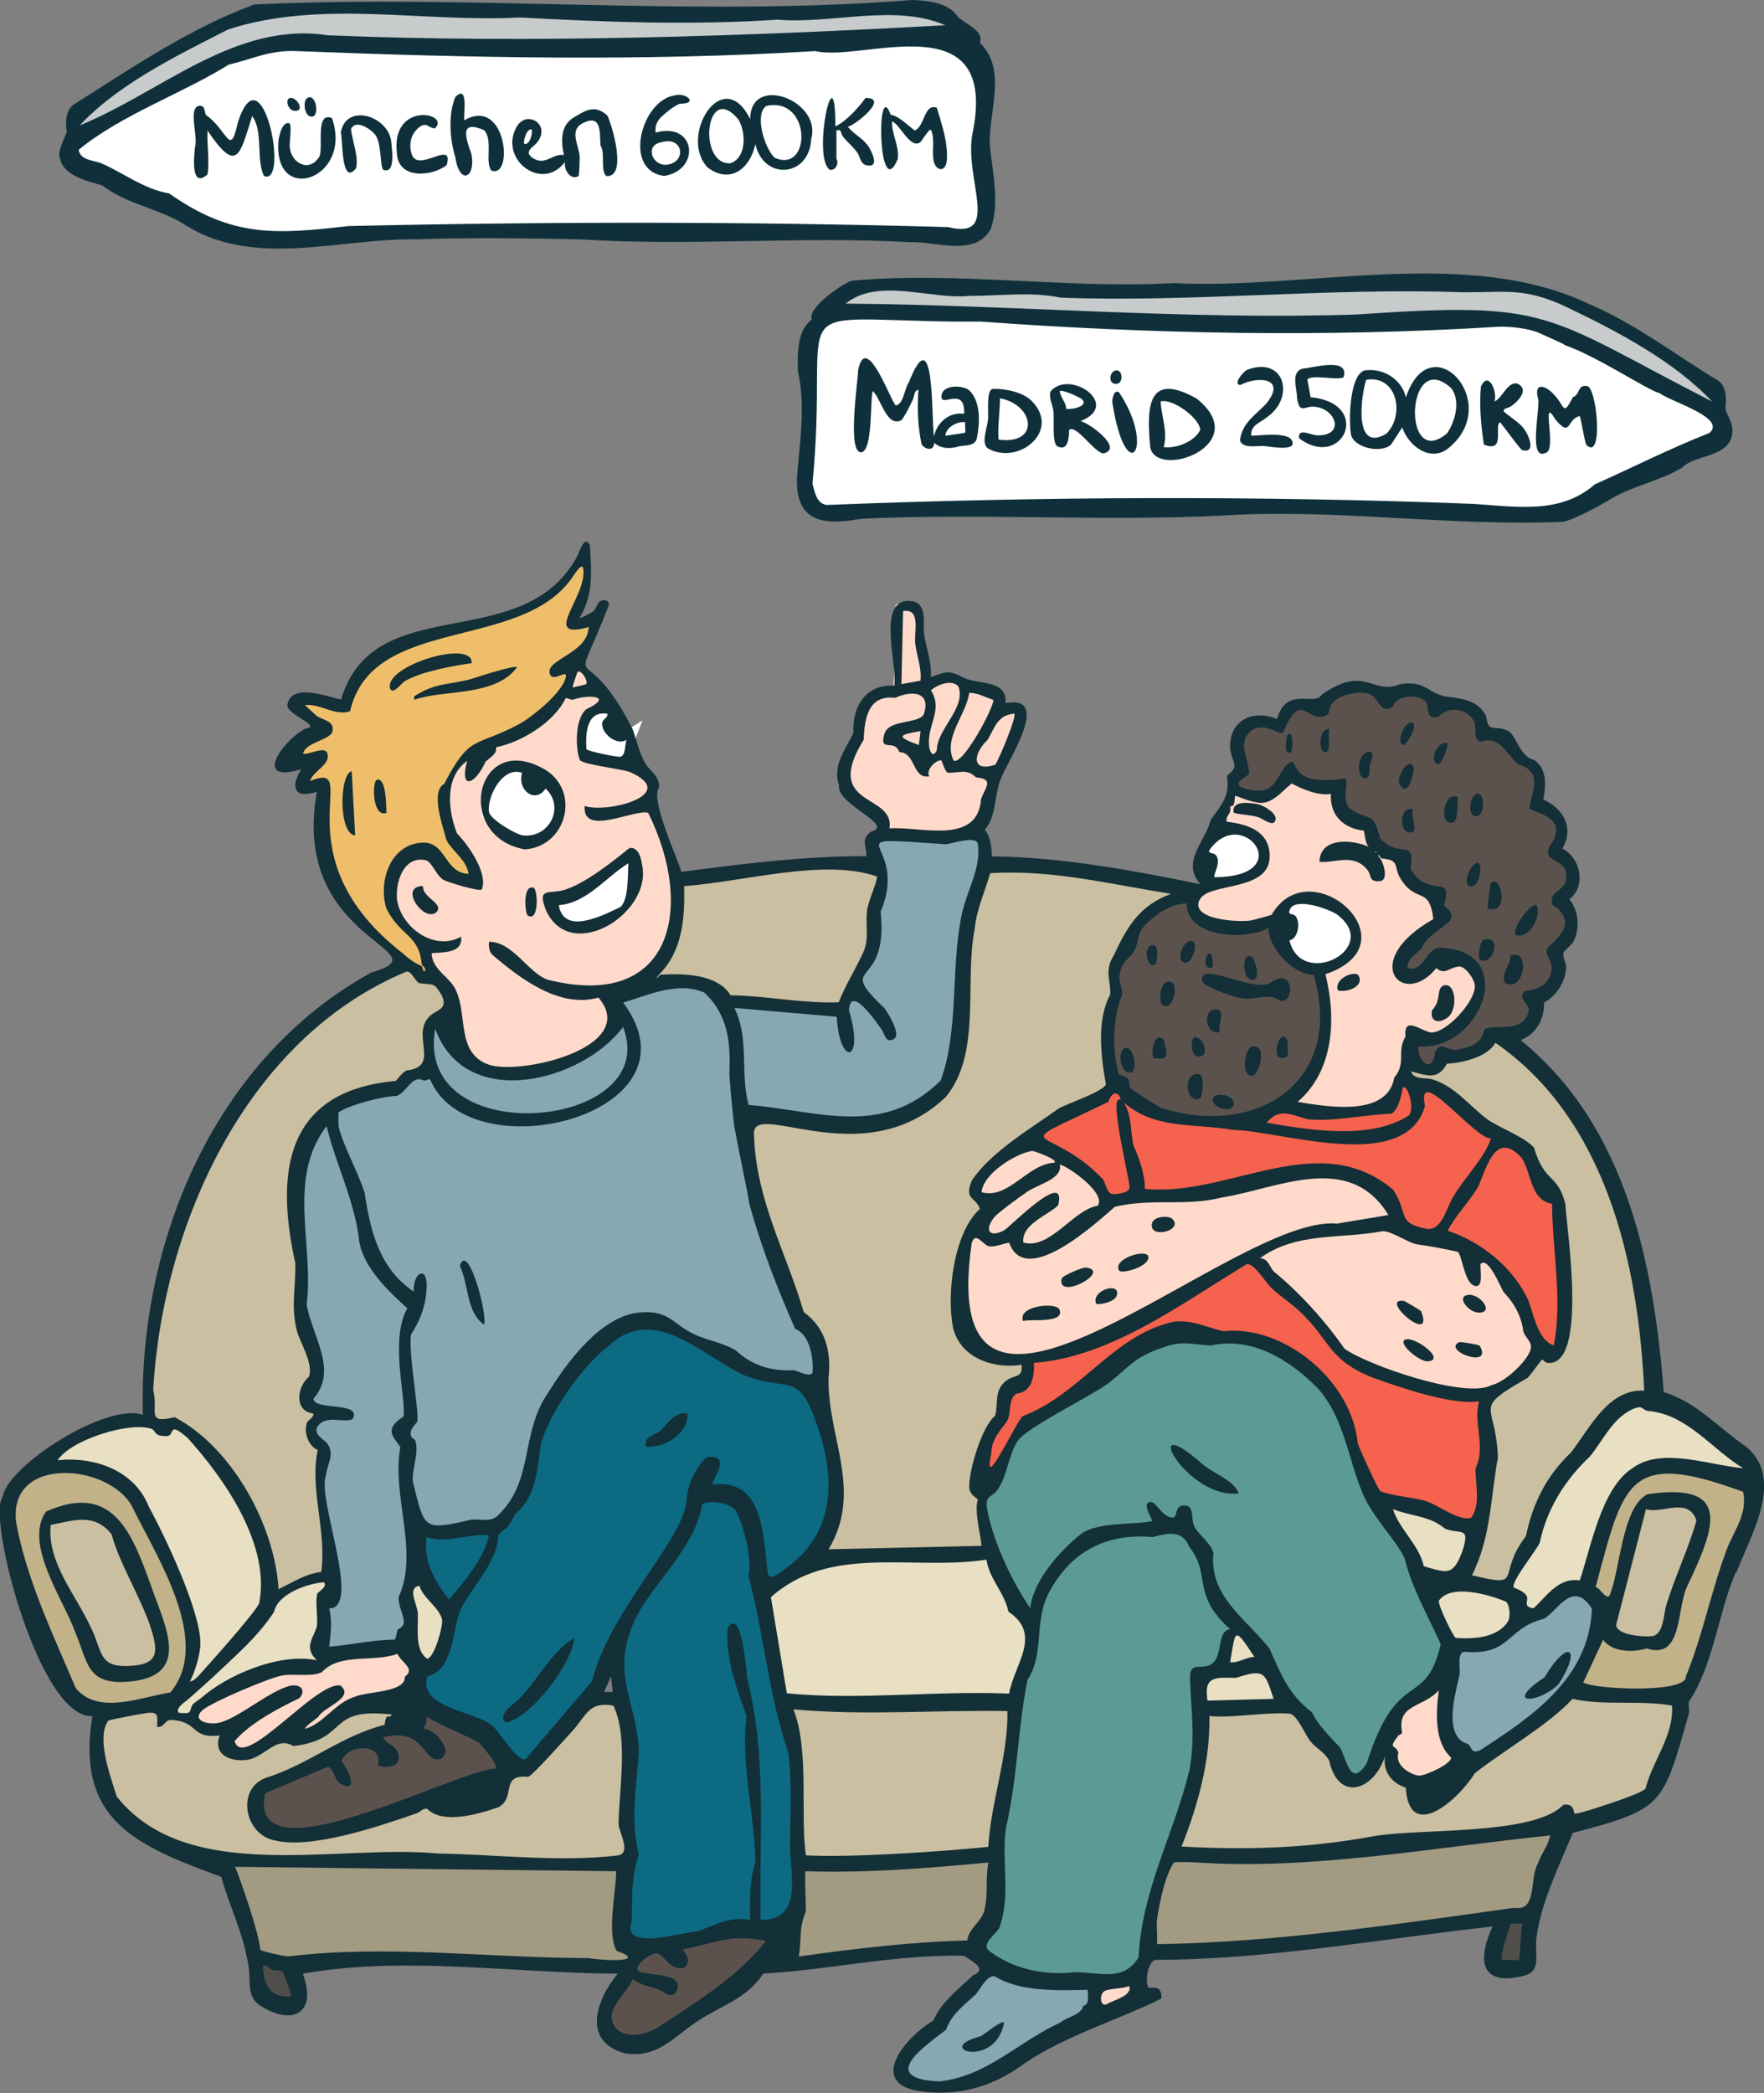 <?xml version="1.0" encoding="UTF-8"?>
<svg id="Layer_1" xmlns="http://www.w3.org/2000/svg" version="1.1" viewBox="0 0 168.57 200">
  <rect x="0" y="0" width="168.57" height="200" fill="#808080" stroke="none"/>
  <!-- Generator: Adobe Illustrator 29.1.0, SVG Export Plug-In . SVG Version: 2.1.0 Build 142)  -->
  <g id="FIGUREN">
    <g>
      <path d="M156.38,162.08s-4.53,0-5.51-.73l-.5-.36,2.71-5.79.73,1.05c.45.65,1.42.74,1.96.74.46,0,.96-.07,1.38-.2l.22-.07.22.07c.27.09.5.13.7.13.94,0,1.24-1.22,1.58-3.09.16-.86.32-1.76.63-2.45,1.25-2.64,2.78-5.9,1.95-7.21-.36-.56-1.25-.85-2.64-.85-.62,0-1.34.06-2.15.17-1.26.75-1.84,3.6-2.31,5.91-.28,1.39-.53,2.6-.9,3.42l-.08.19-.16.12c-.16.12-.36.18-.56.18-.51,0-.87-.39-1.15-.7-.06-.06-.13-.15-.19-.21h-.79s.57-2.14.57-2.14c1.69-6.35,2.71-10.19,7.36-10.19,1.69,0,3.85.5,6.95,1.62l.64-.64.27,1.36c.36,1.82-.35,3.27-.98,4.54-.23.46-.44.9-.62,1.35-.67,1.76-1.22,3.69-1.75,5.54-.62,2.18-1.27,4.43-2.11,6.49-.02.26-.13.5-.32.71-.23.26-.94,1.05-5.15,1.05h0Z" fill="#c1b289"/>
      <path d="M146.45,154.41c-.33-.04-.8-.15-1.09-.53-.28-.38-.21-.79-.18-1.02,0-.02,0-.04.01-.07-.07-.07-.24-.18-.65-.35-.19-.07-.34-.14-.47-.31-.5-.69.01-1.55,1.62-3.84.3-.42.62-.9.74-1.1.7-3.2,2.37-6.08,5-8.55.31-.39.6-.82.91-1.27.84-1.24,1.79-2.64,3.33-3.37.41-.19.72-.28,1-.28.41,0,.66.19.82.3.05.04.08.06.11.07,2.71.23,4.71,1.89,6.63,3.5.93.78,1.81,1.5,2.75,2.08l-.45,1.37c-.89-.08-1.84-.26-2.83-.45-1.41-.27-2.86-.54-4.19-.54s-2.29.27-3.04.83c-2.16,1.35-3.24,5.08-4.1,8.09-.24.84-.47,1.63-.7,2.3l-.21.59-.62-.1c-.13-.02-.24-.03-.36-.03-1.02,0-1.81.83-2.65,1.71-.26.27-.51.54-.78.79l-.26.24-.35-.04h0Z" fill="#e9dfc3"/>
      <path d="M157.41,157.11c-.62,0-3.68-.09-3.71-1.84v-.1l3.06-11.9.74.22c.13.04.28.06.47.06.33,0,.7-.06,1.09-.12.43-.07.87-.13,1.3-.13,1.03,0,1.77.42,2.22,1.24h.5l-.26.94c-.42,1.5-.99,2.95-1.54,4.36-.47,1.22-.97,2.49-1.36,3.76-.05.17-.1.43-.14.71-.17,1.03-.44,2.58-1.82,2.77-.14.02-.34.03-.57.03h0Z" fill="#cabfa0"/>
      <path d="M118.3,177.37c-1.76,0-3.54-.05-5.44-.16l-1.02-.06.38-.96c1.83-4.6,2.68-8.59,2.61-12.19v-.84s.82.08.82.08c.3.03.64.04,1.03.04.87,0,1.86-.08,2.82-.16.96-.07,1.94-.16,2.82-.16.41,0,.77.01,1.1.05h.11s.1.06.1.06c.71.3,1.21,1.2,1.7,2.07.17.31.35.63.47.79.17.22.39.4.65.62.41.33.87.71,1.22,1.34l.05.09.02.1c.28,1.26.84,1.98,1.53,1.98.77,0,1.87-.87,2.38-2.48l1.44.35c-.2,1.21.62,1.93,1.46,2.19l.48.15.04.5c.06.86.27,1.89.93,1.89,1.14,0,3.31-1.97,4.28-3.58l.07-.11.1-.08c.93-.74,2.09-1.54,3.32-2.39,2.13-1.46,4.54-3.11,5.94-4.65l.29-.32.42.1c1.49.34,3.12.35,4.85.36,1.54,0,3.14.01,4.63.28l-.07.73h.66c.13,1.94-.67,3.65-1.44,5.3-.45.96-.87,1.88-1.11,2.82l-.05.2-.15.15c-.34.34-1.11.66-2.41,1.14l-.21.07s-3.86,1.38-4.6,1.38h-.25l-.26-.16c-.24-.19-.3-.44-.34-.59,0-.02,0-.04-.01-.07-2.31,2.03-7.87,2.31-12.8,2.54-2.11.1-4.11.2-5.48.43-4.16.79-8.44,1.16-13.1,1.16h.02Z" fill="#cabfa0"/>
      <path d="M143.25,151.73c-.59,0-1.46-.19-2.76-.5l-.91-.22.42-.83c1.24-2.45,1.59-5.14,1.92-7.74.14-1.06.28-2.16.48-3.22-.06-1.49-.3-2.48-.47-3.19-.57-2.37-.08-2.85,3.59-4.97.13-.16.42-.53.6-.78.67-.9.83-1.11,1.26-1.11.3,0,.48.16.56.24.02.01.06.05.09.08h0c.21,0,.37-.08.53-.25,1.56-1.73.77-9.18.44-12.36-.07-.73-.14-1.33-.16-1.7-.31-1.22-.69-1.61-1.16-2.09-.56-.58-1.2-1.23-1.77-3.05-.47-.47-1.48-.99-2.38-1.45-.73-.37-1.41-.72-1.9-1.07-.57-.42-1.1-.91-1.62-1.38-1.07-.98-2.08-1.9-3.42-2.31-.07-.02-.27-.04-.42-.04-.62-.04-1.76-.13-2.07-1.21l1.15-.85c.57.16,1.06.3,1.42.3.28,0,.56-.06.93-.73l.2-.36.41-.02c1.61-.09,3.51-.67,4.02-1.61l.39-.73.68.47c8.92,6.16,13.81,17.54,14.54,33.82l.04.82-.82-.04h-.2c-2.25,0-3.71,2.11-5.11,4.16-.36.51-.7,1.01-1.04,1.46l-.04.05-.04.04c-2.11,1.97-3.45,4.46-4.09,7.6l-.04.17-.1.13c-.99,1.3-1.25,2.22-1.43,2.9-.19.71-.44,1.6-1.73,1.61h.01Z" fill="#cabfa0"/>
      <path d="M140.98,168.11c-.68,0-.96-.51-1.07-.73-.01-.02-.03-.06-.04-.08-2.62-.95-1.73-4.77-1.24-6.85.04-.2.09-.39.13-.55,0-.07,0-.3-.01-.53-.04-.71-.1-2.05,1.04-2.25h.1s.1-.01.1-.01c.29.04.56.04.8.04,1.7,0,2.33-.55,3.22-1.31.77-.66,1.64-1.41,3.27-1.84.23-.16.52-.44.8-.73.69-.69,1.48-1.48,2.49-1.48.35,0,.69.1,1.01.28l.04.02s1.43.96,1.26,1.92c-.43,6.95-6.03,10.61-10.98,13.84l-.05.04-.06.02c-.3.13-.56.19-.79.19h0Z" fill="#85a8b2"/>
      <path d="M136.46,102.42c-.35,0-.69-.16-.98-.45-.47-.48-.74-1.25-.73-2.02l.02-.79.79.07c.13.01.27.01.41.01,2.8,0,4.97-2.55,5.17-4.83.05-.59-.01-1.42-.62-2.08-.61-.67-1.67-1.02-3.07-1.04-.17.1-.39.4-.58.64-.42.57-1,1.34-1.99,1.34-.2,0-.41-.03-.61-.1l-.45-.14-.06-.47c-.13-1,.56-1.62,1.06-2.07.13-.12.26-.24.36-.35.39-.86,1.23-1.49,1.97-2.05.29-.21.56-.42.74-.59.02-.06.02-.08.02-.08h0s-.09-.07-.15-.11c-.19-.16-.5-.42-.53-.87v-.13l.03-.13c.13-.43.16-.66.17-.79-.08-.01-.19-.03-.27-.04-.76-.1-2.05-.29-3.05-2.03l-.13-.23.04-.26c.1-.57.1-.84.08-.96-.07-.01-.17-.02-.25-.04-.59-.07-1.58-.19-2.56-1.3l-.11-.13-.04-.16c-.4-1.45-.5-1.48-.88-1.59-.38-.11-.96-.29-1.79-.88l-.08-.06-.06-.07c-.63-.78-.53-1.76-.47-2.42v-.04c-.44.04-.85.07-1.23.07-2.05,0-2.9-.67-3.37-1.42-.13.19-.24.39-.36.57-.53.87-1.13,1.87-2.7,1.87-.31,0-.64-.04-1.02-.12-.46-.1-.79-.21-1.03-.36-.5-.3-.59-.7-.59-.91-.01-.65.57-1.04.99-1.33-.04-.27-.11-.55-.19-.84-.27-1.03-.65-2.44.81-3.59l.05-.04.06-.03c.39-.21.82-.31,1.24-.31.63,0,1.16.23,1.53.39.02,0,.04.01.06.03.58-1.27,1.2-2.08,2.12-2.08.44,0,.8.2,1.12.38.26.14.48.27.7.27.07,0,.14-.01.21-.04.02-.15.05-.36.18-.62.59-1.2,2.44-1.64,3.53-1.64.4,0,.76.05,1.05.15.59.2.94.7,1.19,1.05.07.11.19.27.26.34h0c.37-.73,1.22-1.17,2.31-1.17.67,0,1.3.19,1.73.5.49.44.56.99.62,1.35,0,.02,0,.04,0,.07.46-.42,1.09-.66,1.78-.66,1.19,0,2.25.69,2.62,1.71.1.33.11.63.12.93,0,.1,0,.23.01.34.16-.04.33-.05.5-.05,1.25,0,2.06.99,2.71,1.79.18.21.35.42.5.59,1.4.44,1.81,1.34,1.9,2.04.09.69-.1,1.39-.26,2.01-.04.14-.07.28-.1.41.04.01.07.03.1.04.89.35,2.95,1.17,2.24,3.24-.09.42-.3.72-.44.94-.15.21-.19.29-.18.37.07.05.2.13.3.18.35.2.83.48,1.13.93h.26v.67c.28,1.5-.5,2.11-.97,2.47-.24.19-.33.26-.35.35.13.07.28.17.42.33.56.56.84,1.2.84,1.85-.01,1.09-.87,1.93-1.56,2.59-.07.07-.13.13-.19.19.01.07.06.17.15.36.26.53.65,1.32-.1,2.61-.59,1.02-1.64,1.29-2.26,1.41.25.31.74.94.34,1.87-.72,1.65-2.34,1.66-3.41,1.67-.24,0-.59,0-.8.04-.52,1.7-2.35,1.99-3.26,2.14h-.1c-.44,0-.77-.12-1.05-.22-.06-.02-.13-.05-.2-.07-.22,1.5-1.03,1.68-1.38,1.68v-.02Z" fill="#5b524e"/>
      <path d="M148.23,129.27c-1.56-.53-2.14-2.39-2.6-3.88-.1-.31-.19-.61-.28-.87-1.3-2.8-3.96-5.09-7.26-6.23l-.82-.28.4-.76c.44-.84,1.05-1.63,1.65-2.4.5-.64.96-1.25,1.3-1.85.07-.18.14-.36.21-.55.61-1.57,1.36-3.52,2.96-3.52.71,0,1.42.4,2.18,1.24l.04.04.04.05c.36.57.57,1.22.77,1.85.42,1.29.7,2.02,1.62,2.19l.61.11v.62c0,1.52.13,3.09.25,4.6.24,2.97.47,6.04-.11,9.07l-.16.83-.8-.27h0Z" fill="#f5624d"/>
      <path d="M109.83,185.72c.02-.34,0-.7,0-1.08-.01-.44-.03-.89,0-1.34.24-1.58.77-4.34,1.73-5.74l.14-.21.24-.08c.16-.05.39-.1,1.05-.1.37,0,.77.01,1.05.02h.16c1.54.12,3.16.17,4.83.17h0c6.73,0,13.76-.88,20.57-1.73,2.8-.35,5.71-.71,8.49-1l.99-.1-.19.98c-.13.68-.44,1.25-.73,1.79-.19.33-.36.65-.47.98l-.02.07-.04.06c-.21.36-.3,1-.38,1.63-.16,1.2-.39,3.02-2.16,3.02-.1,0-.22,0-.34-.02l-2.28.32c-10.53,1.48-21.41,3.01-31.88,3.16h-.8l.05-.79h0Z" fill="#a39a82"/>
      <path d="M140.79,133.42c-3.7,0-10.5-2.41-12.65-3.87l-.17-.08-.12-.16c-1.9-2.73-4.25-5.29-6.62-7.23l-.04-.03-.04-.04c-.16-.18-.28-.38-.39-.57-.08-.14-.24-.41-.32-.44l-.51-1.33c.56-.42,1.18-.77,1.82-1.05,2.07-.92,4.31-1.09,6.48-1.25,1.24-.1,2.52-.19,3.74-.43h.07s.07-.01.07-.01c.67.01,1.44.39,2.19.76.41.2.83.41,1.11.49,1.33.19,2.42.39,4.02.73l.17.04.13.1c.36.28.5.8.71,1.52.06.22.17.59.29.93v-.07c-.02-.33-.04-.59,0-.81l.04-.22.16-.16c.21-.21.47-.32.76-.32.95,0,1.59,1.18,2.34,2.72.08.17.15.3.19.4,1.12,1.17,1.83,2.59,2.01,4.02.06.13.15.25.25.4.3.42.81,1.11.24,2.2-.64,1.25-2.53,3.02-3.99,3.42-.5.25-1.16.37-2,.37h.02Z" fill="#ffdaca"/>
      <path d="M142.76,187.27c.01-.9.27-1.71.53-2.5.13-.39.24-.76.33-1.14l.13-.58h2.79l-.36.99c-.06.21-.12,1.24-.16,1.85-.08,1.4-.1,1.62-.31,1.87-.27.27-.56.27-.78.27-.16,0-.37,0-.59-.01-.21,0-.43-.01-.6-.01h-.14l-.83.09v-.83s-.02,0-.02,0Z" fill="#4f4e4b"/>
      <path d="M140.04,157.29c-.34,0-.67-.01-.99-.04h-.07l-.07-.02c-.76-.21-2.28-3.83-2.16-4.42l.03-.15.09-.13c.56-.79,1.51-1.19,2.84-1.19,1.84,0,3.86.76,4.44,1l.09.04.07.06c.73.54.84,2.17.39,2.91-.82,1.29-2.39,1.94-4.68,1.94h0Z" fill="#e9dfc3"/>
      <path d="M136.32,118.17h-.04c-2.17-.41-2.59-1.04-2.96-2.29-.14-.47-.3-1.02-.76-1.72-1.88-1.54-3.97-2.26-6.53-2.26-2.36,0-4.77.59-7.32,1.22-2.58.64-5.25,1.29-7.89,1.29h0c-.5,0-1.01-.02-1.48-.07l-.68-.07v-.68c.04-1.16-.5-2.74-1.01-3.82l-.04-.07v-.08c-.13-.49-.18-.99-.23-1.48-.09-.87-.18-1.7-.6-2.39l1.11-.96c2.01,1.71,4.38,1.89,6.89,2.08,1.01.07,2.05.16,3.09.33,1.18.03,2.71.28,4.46.58,2.26.38,4.82.81,7.1.81,3.4,0,5.31-.94,5.99-2.96-.15-.79-.08-1.29.2-1.65.2-.24.49-.39.82-.39.82,0,1.78.85,3.42,2.35.82.75,2.19,2,2.62,2.07l1.12-.09-.39,1.07c-.42,1.26-1.33,2.47-2.22,3.63-.56.73-1.08,1.43-1.47,2.11-.16.25-.29.57-.44.91-.47,1.07-1.1,2.53-2.56,2.53h-.2Z" fill="#f5624d"/>
      <path d="M140.21,145.83c-.93,0-1.92-.54-2.88-1.07-.5-.27-.98-.53-1.33-.64-.31-.1-.99-.21-1.66-.33-1.68-.29-2.51-.45-2.91-.76-.5-.37-2.38-4.83-2.39-4.88l-.03-.08v-.08c-.49-5.2-5.93-10.11-11.19-10.11-.29,0-.59.01-.87.04h-.13s-.12-.01-.12-.01c-.44-.1-.9-.24-1.33-.38-.87-.27-1.76-.55-2.59-.55-.39,0-.75.06-1.08.19-.79.22-1.5.51-2.25.91l-.64.34-.96-1.73.67-.35c2.31-1.21,4.55-2.62,6.72-3.99,1.24-.78,2.4-1.52,3.57-2.21l.16-.09h.19c.85,0,1.51.76,2.35,1.85.19.24.38.49.48.59.39.38.89.77,1.37,1.14.47.37.97.76,1.39,1.16,1.06,1.01,1.73,1.9,2.31,2.69.39.53.76,1.02,1.19,1.47.8.83,1.81,1.45,3.25,2.02,4.11,1.5,7.13,2.26,8.98,2.26h.29l.02-.07h.61l.96-.16-.25.97v.56l-.13.02c-.1.7-.01,1.42.07,2.16.14,1.2.28,2.44-.29,3.76,0,.39.03.78.07,1.19.1,1.25.21,2.65-.64,3.82l-.15.21-.25.07c-.17.05-.36.07-.56.07h-.01Z" fill="#f5624d"/>
      <path d="M128.49,106.5c-1.6,0-3.23-.27-4.43-.47l-1.7-.28,1.19-1.03c3.91-3.39,2.99-9.15,2.41-11.46l-.16-.66.64-.22c2.09-.71,3.12-1.85,2.9-3.19-.27-1.68-2.33-3.25-4.22-3.25-1.22,0-2.23.64-2.93,1.85l-.1.17-.17.1c-.27.16-2.19.63-2.2.63-.33.06-.74.07-1.04.07-.87,0-3.77-.1-4.64-1.45-.3-.47-.33-1.05-.07-1.6.47-1.03,1.81-1.33,3.22-1.65,2.16-.48,3.48-.88,3.4-2.36-.07-1.43-1.08-2.13-3.47-2.43l-.59-.07-.06-.59c-.06-.58.13-.89.3-1.13.06-.09.07-.11.05-.33l.44-.87c.01-.15.04-.3.07-.42l.22-.79.76.3c.73.29,1.39.53,2,.62.09.01.15.02.21.02.59,0,1.23-.59,1.79-1.11.24-.22.47-.44.68-.6l.39-.3.42.24c.78.44,2,.95,2.9.95.12,0,.24,0,.34-.03l.93-.18-.04.94c-.1,2.12,1.51,2.62,2.49,2.74l.27.03.19.21c.16.19.2.37.25.69.03.17.11.7.2.83,0,0-.04-.06-.13-.1,0,0,2.77,1.63,2.98,2.48.05.19.1.39.21.63.55.99,1.02,1.19,1.52,1.4.91.39,1.58.83,1.81,2.94l.05.49-.43.24c-3.16,1.78-3.68,3.47-3.5,4.2.1.39.41.61.84.61.63,0,1.36-.45,1.99-1.24l.47-.59.58.47c.12.1.19.12.21.12.06,0,.21-.07.34-.13.3-.13.7-.31,1.24-.32h.15c1.06.21,2.02,1.76,2.04,2.61v.27c-.2,1.82-3.02,4.92-4.89,4.92h-.19c-.36-.09-.73-.25-1.07-.41-.13-.06-.32-.15-.47-.21,0,.05,0,.12.01.19l.02.24-.12.21c-.31.53-.31.94-.31,1.47,0,.66,0,1.47-.7,2.39-.34,1.51-1.58,3.22-5.48,3.22v.02Z" fill="#ffdaca"/>
      <path d="M138.05,150.87c-.51,0-1.06-.16-1.76-.36l-.88-.25-.09-.45c-.17-.89-.77-1.75-1.42-2.67-.59-.84-1.21-1.72-1.51-2.7l-.47-1.5,1.46.6c.53.21,1.1.36,1.71.5,1.13.27,2.31.55,3.33,1.39.33.12.62.16.88.19.45.06.96.13,1.27.62.33.51.21,1.19-.11,2.2-.47,1.26-1.02,2.45-2.4,2.45h0Z" fill="#e9dfc3"/>
      <path d="M135.53,170.4h-.05c-.78-.13-1.79-.63-2.32-1.45-.27-.43-.38-.9-.32-1.38-.01,0-.03-.02-.04-.04-.13-.09-.39-.29-.44-.67-.07-.46.21-.86.64-1.43.07-.08.13-.15.2-.19-.21-1.97,1.1-2.62,2.16-3.16.57-.29,1.16-.59,1.59-1.07l1.64-1.9-.34,2.48c-.26,1.88-.44,4.53.92,5.77l.24.22v.3c.01.21-.03.51-.3.83-.62.74-2.71,1.68-3.49,1.68h-.07Z" fill="#ffdaca"/>
      <path d="M129.5,170.21c-.99,0-1.39-1.06-1.74-1.99-.12-.31-.24-.63-.35-.82l-.3-.32c-.84-.9-1.8-1.9-2.35-2.99-2.08-1.63-2.91-3.47-3.94-5.77l-.18-.4c-.54-.68-1.16-1.33-1.77-1.96-1.94-2.03-3.96-4.14-3.68-7.47-.16-.38-.5-.75-.84-1.11-.38-.41-.77-.83-.96-1.33-.14-.35-.17-.7-.2-1.02,0-.11-.02-.27-.04-.38-.01.04-.02.09-.04.13-.07.24-.27.99-1.06.99h-.07c-.47-.04-.84-.23-1.15-.48.02.23-.04.46-.27.65l-.16.13-.2.04c-.69.13-1.47.17-2.29.22-1.45.09-3.08.19-4.05.76-2.16,1.7-4.45,4.42-4.68,6.69l-.21,2.04-1.14-1.7c-1.69-2.51-3.7-6.47-4.28-10.04v-.1c-.01-.31,0-.57.07-.82.14-.5.49-.73.71-.87.13-.09.23-.16.34-.29.42-.56.68-1.42.95-2.26.27-.9.56-1.82,1.07-2.52l.04-.06c.71-.89,2.77-2.08,5.61-3.68,1.19-.67,2.31-1.3,2.88-1.7.59-.42,1.06-.83,1.51-1.23.82-.73,1.68-1.5,3.19-2.11,1.45-.59,2.29-.79,3.21-.79.43,0,.86.04,1.39.1.31.03.66.07,1.07.1.6-.13,1.22-.19,1.82-.19,3.03,0,6.07,1.51,9.04,4.51,1.84,2.08,2.57,4.52,3.28,6.89.36,1.18.72,2.39,1.22,3.55.5,1.11,1.32,2.21,2.11,3.27.72.95,1.39,1.85,1.82,2.74l.21.45-.07.08c.5,1.83,1.39,3.68,2.25,5.47.36.75.72,1.49,1.05,2.22l.1.23-.06.24c-.74,3.18-1.83,3.96-2.99,4.78-1.21.87-2.58,1.85-4.11,6.64l-.03.09-.05.08c-.39.63-.93,1.35-1.71,1.35l.03-.02Z" fill="#5b9b94"/>
      <path d="M128.29,108.82c-2.51,0-5.12-.42-7.37-.82l-1.25-.22.8-.98c.64-.78,1.35-1.15,2.19-1.15.58,0,1.16.18,1.77.36.21.07.43.13.66.19.34.03.7.04,1.08.04,1.19,0,2.42-.16,3.62-.3.96-.12,1.95-.24,2.92-.28.19-.2.49-1.11.56-1.8l.67.07-.49-.47c.19-.21.43-.32.69-.32.3,0,.71.14,1.04.81.38.78.64,2.29.02,3.07l-.07.09-.1.07c-1.67,1.1-3.88,1.64-6.75,1.64h-.01Z" fill="#f5624d"/>
      <path d="M97.32,130.13c-1.68,0-3-.54-3.93-1.62-1.55-1.79-1.96-5.02-1.25-9.86v-.07l.03-.06c.27-.84.81-.96,1.1-.96.47,0,.81.3,1.11.56.1.09.27.23.33.26.2,0,.65-.13.95-.21.36-.1.56-.15.74-.15h.33l.27.25.1.11.05.14c.33.9.84,1.02,1.3,1.02,2.19,0,5.94-3.31,7.36-4.55l.39-.34.18-.04c1.81-.44,3.57-.44,5.26-.45,1.71,0,3.32-.01,4.97-.43,1.15-.19,2.3-.47,3.51-.79,2.07-.53,4.21-1.07,6.26-1.07,2.91,0,5.09,1.13,6.66,3.43l.39-.07v.67l.47.76-.46.07v2.01l-1.12-1.82-4.52.75h-.1c-.14-.02-.29-.03-.44-.03-1.28,0-3,.47-5.26,1.45-2.64,1.14-5.58,2.77-8.7,4.5-5.17,2.87-10.53,5.84-14.54,6.44-.42.06-.79.1-1.12.11h-.3v-.02Z" fill="#ffdaca"/>
      <path d="M115.81,107.39c-1.63,0-3.31-.27-4.99-.79-.19-.07-3.24-1.84-3.51-2.32l-.09-.16v-.18c-.02-.21-.03-.33-.04-.4-.06-.02-.87-.3-.87-.3l-.1-.37c-.73-2.53-.59-5.79.3-7.98,0-.15-.05-.29-.1-.47-.14-.48-.33-1.13.07-2.22.2-.54.56-.91.85-1.21.15-.15.28-.29.36-.41.19-.33.24-.59.3-.9.12-.59.24-1.25,1.18-2.1,1.49-1.36,2.88-2.02,4.24-2.02h.76v.76c-.02.47.13.86.45,1.19.64.66,1.98,1.07,3.48,1.07,1.09,0,2.14-.22,2.75-.58l1.13-.67v1.31c-.01.74.5,1.73,1.29,2.54.75.76,1.6,1.2,2.28,1.21h.56l.1.36.3,1.13c1.08,4.57-.2,7.6-1.53,9.37-1.96,2.62-5.3,4.13-9.15,4.13h0Z" fill="#5b524e"/>
      <path d="M114.66,162.61c-.18-1.13-.07-1.86.37-2.36.53-.63,1.37-.68,2.18-.68h.8c.82-.25,1.48-.43,2.01-.43,1.4,0,1.76,1.05,2.25,2.51l.3.87-.53.53h-.3s-6.97.19-6.97.19l-.1-.64h0Z" fill="#e9dfc3"/>
      <path d="M117.74,159.58c-.09,0-.18,0-.27-.01l-.78-.09.13-.77c.05-.31.1-.59.14-.85.24-1.45.39-2.32,1.27-2.32.69,0,1.12.65,2.26,2.39l.76,1.15h-1.37c-.25,0-.52.1-.83.21-.38.14-.82.3-1.31.3h0Z" fill="#e9dfc3"/>
      <path d="M105.79,189.39c-.49,0-.98-.04-1.5-.09-.51-.04-1.03-.1-1.56-.1-.51.06-1.02.08-1.53.08-2.68,0-5.13-.78-7.09-2.26-.42-.31-.53-.68-.56-.94-.07-.72.49-1.31.93-1.79.11-.12.27-.29.33-.37.62-1.65.56-3.48.49-5.42-.04-1.27-.09-2.59.08-3.87v-.07c.61-2.49.89-5.1,1.17-7.61.24-2.16.48-4.39.92-6.57l.03-.14.08-.12c.76-1.16.87-2.48.99-3.88.11-1.33.23-2.7.87-4.1,2.02-3.97,5.31-6.06,9.56-6.06.36,0,.73.01,1.1.04.6-.16,1.22-.3,1.81-.3,1.12,0,1.92.54,2.38,1.61.97,1.25,1.16,2.37,1.33,3.36.22,1.31.44,2.55,2.44,4.34l-.4,1.29c-.14.01-.22.24-.35.96-.12.67-.25,1.42-.8,1.98-.61.61-1.3.62-1.76.64-.08,0-.19,0-.25.01-.01.07-.03.19-.02.4.03.87.07,1.65.13,2.4.13,1.97.24,3.83-.16,6.34-.59,2.44-1.39,4.68-2.16,6.85-1.3,3.66-2.53,7.12-2.73,11.11v.19l-.12.16c-1.08,1.7-2.51,1.92-3.63,1.92h-.01Z" fill="#5b9b94"/>
      <path d="M93.99,140.61c-.26-.33-.27-.76-.04-1.81.03-1.31.71-2.21,1.32-3,.11-.14.21-.28.32-.42.07-.21.1-.48.13-.76.07-.65.16-1.55.99-2.07l.15-.1h.17c.73-.09,1.06-.81.99-2.16l-.04-.73.73-.05c2.98-.22,6.09-1.22,9.78-3.14l.16-.08h.19v.55l.65-.17.6,1.09-.66.36c-1.65.88-3.12,2.12-4.68,3.42-1.99,1.68-4.06,3.42-6.62,4.43-.19.27-.62,1.02-.93,1.59l-.13.23c-1.42,2.59-1.79,3.14-2.45,3.14h-.36l-.27-.3h0Z" fill="#f5624d"/>
      <path d="M78.51,147.66c2.02-3.39,1.36-6.63.64-10.07-.39-1.91-.8-3.88-.75-5.94.27-2.64-.4-4.47-2.07-5.68l-.21-.15-.07-.24c-.53-1.78-1.19-3.54-1.82-5.24-1.39-3.68-2.81-7.48-2.96-11.75-.07-.57.05-1.03.35-1.38.5-.57,1.33-.57,1.6-.57.71,0,1.63.16,2.69.35,1.47.26,3.29.59,5.22.59,3.5,0,6.33-1.08,8.66-3.3,2.06-2.56,2.11-6.26,2.16-9.85.03-1.95.05-3.97.41-5.79.13-1.33.57-2.63,1-3.88.18-.51.35-1.02.5-1.53l.15-.5.52-.04c.65-.04,1.33-.07,2.02-.07,3.92,0,7.84.7,11.64,1.39,1.27.23,2.53.46,3.79.66l2.79.44-2.48.91-.16.15-.19-.02c-2.65,1.04-3.68,2.89-4.85,5.4l-.02.04-.02.04c-.5.8-.44,1.33-.33,2.07.05.4.12.84.08,1.36v.17l-.09.15c-1.37,2.49-.58,6.7-.32,8.08l.05.25-.12.23c-.37.7-1.53,1.22-3.39,1.98-.56.23-1.1.45-1.39.61-.5.36-1.05.73-1.61,1.11-2.34,1.6-5,3.41-6.42,5.46-.29.7-.21.77.04,1.02.24.23.58.56.76,1.13l.15.46-.36.32c-2.3,2.05-2.92,7.78-2.33,10.67.56,2.22,2.78,3.02,4.68,3.02.34,0,.68-.03,1.02-.07l.76-.12.09.76c.18,1.47-.73,1.78-1.21,1.94-.16.05-.31.1-.44.19-.62.41-.68.89-.73,1.76-.02.42-.05.84-.18,1.27l-.07.23-.19.15c-.96.74-2.22,4.63-2.19,6.26.01.15.1.23.32.39.16.13.39.3.48.6l.07.24-.1.24c-.18.43.1,2.04.23,2.81.09.54.16.96.18,1.26l.04.76-16.73.38.69-1.15v.04Z" fill="#cabfa0"/>
      <path d="M105.6,192.29c-.49,0-.89-.31-1.05-.82-.18-.57-.02-1.4.55-1.8.39-.27.96-.33,1.56-.41.33-.04.78-.09.94-.17l.71-.33.29.73c.55,1.37-1.1,2.06-1.9,2.39-.19.08-.45.19-.53.24l-.08.06-.09.03c-.13.05-.27.07-.41.07h0Z" fill="#ffdaca"/>
      <path d="M106.43,114.84c-.19,0-.34-.02-.47-.06-.62-.21-.87-.86-1.05-1.34-.04-.11-.07-.21-.12-.29-1.72-1.8-3.37-2.65-4.36-3.15-.85-.44-1.47-.75-1.45-1.45.01-.82.65-1.13,3.72-2.56.73-.34,1.59-.75,2.59-1.23.24-.61.74-1,1.29-1,.48,0,1.05.33,1.22,1.24l.28,1.64-.66-.42c.1,1.25.56,3.59.82,4.85.39,1.93.49,2.46.35,2.76-.04.15-.13.28-.24.4-.57.61-1.89.62-1.94.62h0Z" fill="#f5624d"/>
      <path d="M98.43,119.58c-.29,0-.58-.04-.85-.13l-.47-.13-.06-.48c-.07-.57.06-1.07.31-1.5-.02.01-.04.04-.06.05-.52.47-.76.68-.92.78-.53.29-.98.43-1.37.43-.52,0-.94-.25-1.14-.67-.27-.59-.06-1.35.61-2.13.48-.58,3.02-2.36,3.04-2.39.33-.28.85-.53,1.41-.79.72-.33,1.7-.79,1.61-1.19l-.62-2.56,1.76,1.76c1.11.45,3.54,2.19,4,3.63.17.52.1,1.02-.2,1.41l-.18.24-.29.04c-.8.13-1.72.88-2.61,1.6-1.22.99-2.49,2.02-3.97,2.02h0Z" fill="#ffdaca"/>
      <path d="M89.68,199.63c-1.46-.07-3.18-.31-3.56-1.53-.46-1.48,1.51-2.98,3.25-4.3.14-.11.28-.21.4-.31.51-1.28,1.49-2.16,2.44-3.01.17-.16.34-.31.52-.47.04-.04.13-.19.24-.36.44-.67,1.05-1.58,1.98-1.58h.12l.17.02.15.09c1.78,1.09,4.29,1.22,6.29,1.22h0c.62,0,1.22-.01,1.79-.03h.15l1.06.77c0,.11,0,.23,0,.35.02.42.07,1.22-.57,1.67-.28.66-.99.99-1.57,1.25-.29.13-.59.27-.75.41l-.07.06-.09.04c-1.41.64-2.71,1.49-3.97,2.3-2.33,1.5-4.74,3.06-7.86,3.39h-.12v.02Z" fill="#85a8b2"/>
      <path d="M94.51,114.75c-.3,0-.62-.04-.91-.13l-.59-.16.05-.62c.19-2.25,3.66-4.34,5.48-4.63h.1s.1,0,.1,0c0,0,2.48.6,2.76,1.54.1.32,0,.65-.24.88l-.19.18h-.26c-.96.07-1.85.7-2.78,1.37-1.06.76-2.16,1.56-3.51,1.56h0Z" fill="#ffdaca"/>
      <path d="M94.17,73.99c-1,0-1.35-.62-1.45-.88-.36-.93.28-2.09,1.09-2.87.11-.2.21-.39.31-.59.49-.96,1.05-2.05,2.76-2.21l.37-.04.24.28c.82.92-1.72,5.74-1.75,5.78l-.14.21-.24.08c-.45.15-.84.22-1.19.22Z" fill="#ffdaca"/>
      <path d="M81.02,162.79c-2.21,0-4.14-.08-5.89-.26l-.56-.06-1.68-10.14.3-.27c3.63-3.25,8.1-3.52,12.01-3.52.7,0,1.39,0,2.1.02.7,0,1.39.02,2.1.02,1.33,0,3.08-.03,4.77-.3l.73-.11.11.73c.13.87.53,1.58.97,2.33.4.7.81,1.41,1.05,2.3,2.58,1.9,1.63,4.28.86,6.21-.29.73-.59,1.49-.71,2.2l-.11.64-.65-.03c-.93-.04-1.91-.06-2.99-.06-2.05,0-4.15.07-6.18.14-2.04.07-4.15.14-6.22.14h0Z" fill="#e9dfc3"/>
      <path d="M79.35,178.08c-.92,0-1.72-.02-2.38-.06l-.6-.04-.09-.59c-.22-1.48-.22-3.27-.22-5.17,0-2.96,0-6.32-.92-8.61l-.45-1.13,1.21.11c2.16.2,4.5.3,7.35.3,1.83,0,3.69-.04,5.5-.07,1.82-.04,3.69-.07,5.54-.07.67,0,1.33,0,2,.01h.72s.01.73.01.73c.04,2.49-.46,4.94-.94,7.31-.38,1.88-.78,3.82-.89,5.72l-.04.63-.63.07c-3.48.36-10.49.87-15.18.87h.01Z" fill="#cabfa0"/>
      <path d="M91.26,73.45c-.17,0-.33-.04-.47-.12l-.21-.11-.1-.21c-.81-1.68-.04-3.3.62-4.74.36-.77.7-1.5.79-2.16l.08-.64h.64c.76-.01,1.38.24,1.93.47.17.07.35.14.52.2h.61l.02.73c.01.97-2.01,4.69-3.24,5.94-.27.27-.68.64-1.19.64h0Z" fill="#ffdaca"/>
      <path d="M75.61,186.81c.1-.52.12-1,.15-1.5.04-.87.09-1.78.52-2.77,0-.27-.01-.89-.03-1.4-.07-2.39-.05-2.57.24-2.86l.23-.23h.32c.89.04,1.78.05,2.67.05,4.94,0,9.76-.41,14.68-.87l.99-.09-.19.97c-.12.62-.13,1.3-.14,2-.01.9-.03,1.82-.28,2.73-.17.6-.56,1.07-.9,1.49-.34.42-.64.79-.69,1.19l-.07.64h-.64c-5.43.13-10.91.82-16.01,1.53l-1.02.14.19-1.01h0Z" fill="#a39a82"/>
      <path d="M89.65,80.12c-.75,0-1.52-.06-2.26-.12-.68-.05-1.32-.1-1.88-.1-.17,0-.33,0-.48.01l-.93.07.14-.92c.12-.77-.29-1.1-1.39-1.79-1.99-1.23-3.56-2.68-1.05-6.83.06-1.41.31-4.53,3.28-4.53.11,0,.22,0,.33.01.6-.25,1.22-.39,1.75-.39.75,0,1.36.27,1.7.77.39.56.42,1.33.08,2.26l-.04.1-.06.08c-.45.62-1.28.78-2.08.94-.67.13-1.44.29-1.55.66-.01.04-.02.09-.04.13.35.04.88.16,1.24.71.89.24,1.28,1.02,1.56,1.57.07.15.14.27.19.36,0,0,0-.01.01-.02.31-.57,1.04-1.19,1.67-1.19.2,0,.39.06.55.17.19.13.26.31.35.56.03.09.1.29.18.44.16,0,.3-.02.44-.04.23-.02.44-.04.65-.04.6,0,1.1.19,1.57.58.51.07,1.05.24,1.33.71.13.24.16.47.14.7l.02.02h-.03c-.04.34-.2.67-.35.98-.08.16-.16.34-.24.53-.33,3.59-3.69,3.58-4.8,3.58h-.01Z" fill="#ffdaca"/>
      <path d="M81.35,107.43c-1.88,0-3.76-.28-5.74-.58-1.34-.2-2.72-.41-4.11-.53l-.52-.04-.14-.5c-.38-1.38-.42-2.79-.45-4.15-.04-1.79-.09-3.47-.87-4.98l-.61-1.19,11.5.99c.08-1.38.87-1.53,1.21-1.53.21,0,.46.04.77.24-.91-1.17-.82-1.88-.02-2.87.57-.7,1.42-1.76,1.07-5.11l-.02-.19.07-.18c1.1-2.63.45-4.14.07-5.06-.22-.52-.45-1.05-.12-1.56.35-.53,1.05-.56,1.74-.56.79,0,2.03.09,3.91.21l1.28.09c.14-.01.39-.07.64-.13.54-.13,1.16-.27,1.7-.27.64,0,1.09.21,1.34.62l-.5.31.6-.06c.3,1.71-.26,3.31-.8,4.85-.33.91-.66,1.85-.8,2.79-.36,1.99-.47,4.1-.57,6.15-.16,3.12-.31,6.35-1.37,9.3l-.06.16-.12.12c-2.53,2.49-5.42,3.65-9.08,3.65h0Z" fill="#85a8b2"/>
      <path d="M89.2,72.8c-.61,0-1.05-.57-1.13-1.46-.08-.93.15-1.73.35-2.43.28-.98.48-1.68-.06-2.55l-.33-.53.47-.42c.5-.45,1.39-.9,2.25-.9.43,0,.81.11,1.12.33h.22l.19.46c.62,1.48-.25,2.89-1.01,4.13-.48.79-.99,1.6-.97,2.25v.16l-.07.15c-.3.67-.73.82-1.02.82h0Z" fill="#ffdaca"/>
      <path d="M85.58,57.75l.61-.1c.14-.02.27-.03.39-.03.59,0,.96.25,1.16.47.59.62.53,1.59.48,2.46-.01.32-.03.62-.01.84h0c.04.4.13.82.23,1.25.18.79.36,1.6.26,2.5l-.07.54-3.25.59.2-8.51h0Z" fill="#ffdaca"/>
      <path d="M87.55,71.89c-1.3-.47-2.11-.81-2.04-1.58.07-.79.87-.93,2.33-1.18l.99-.17-.4,3.25-.87-.32Z" fill="#ffdaca"/>
      <path d="M79.32,96.54c-1.71,0-3.39-.18-5.01-.35-1.47-.16-2.99-.31-4.51-.33h-.42l-.21-.36c-.65-1.1-2.26-1.65-4.79-1.65-.33,0-.64,0-.94.02-.28.26-.45.38-.73.38h-.47l-.2-.43c-.21-.46.05-.77.45-1.24,1.9-1.95,2.23-4.56,2.16-7.89v-.7s.69-.05.69-.05c1.7-.13,3.55-.41,5.51-.71,2.79-.43,5.68-.87,8.34-.87,1.92,0,3.51.23,4.87.7l.53.19-.03.56c-.03.48-.23,1.03-.47,1.68-.21.57-.44,1.22-.5,1.7-.04.46-.04.9-.02,1.33.03.96.06,1.96-.54,3.11-.27.57-.58,1.16-.89,1.75-.48.91-.93,1.78-1.3,2.69l-.18.45h-.49c-.28.02-.57.03-.85.03h.01Z" fill="#cabfa0"/>
      <path d="M50.09,168.85c-.84,0-1.59-.92-2.73-2.42-.27-.36-.63-.84-.76-.94-.45-.4-1.42-.74-2.34-1.07-2.12-.75-5.02-1.77-4.14-4.49l.13-.39.39-.1c1.27-.33,1.67-1.78,2.08-3.8.13-.65.26-1.27.44-1.82.36-.9.96-1.76,1.59-2.68,1-1.45,2.04-2.94,2.08-4.45v-.24l.16-.19c.33-.42.54-.58.76-.72.13-.08.25-.17.78-1.2l.07-.13.12-.1c1.6-1.32,1.85-3.36,2.11-5.51l.08-.69v-.04c.86-3.33,4.22-7.88,6.67-9.75,1.25-1.19,2.65-1.8,4.17-1.8,2.37,0,4.63,1.43,6.82,2.81.84.53,1.63,1.03,2.4,1.44,1.45.64,2.52.79,3.39.92,2.31.32,3.25.82,4.63,5.17l.04.14c1.95,6.09.66,10.89-3.72,13.85-.05.04-.12.09-.19.14-.39.3-.88.66-1.42.66-.44,0-.96-.27-1.09-1.01-.05-.43-.1-.85-.14-1.28-.38-3.72-.89-6.57-3.62-6.57-.23,0-.47.02-.72.06l-1.12.16.3-1.09c.07-.26.21-.54.36-.84.12-.24.31-.64.37-.88h-.16c-.26.08-.76,1.05-.97,1.45-.07.14-.14.27-.21.4l-.04.13c-.09.3-.16.62-.23.96-.04.21-.08.59-.11.85-.02.2-.04.34-.05.37-.48,1.94-1.97,4.15-3.7,6.71-2.05,3.03-4.37,6.47-5.25,9.98l-.04.17-6.55,7.7-.13.07c-.15.08-.32.13-.49.13v-.03Z" fill="#0c6a83"/>
      <path d="M41.92,146.49c-2.02,0-2.39-1.46-3.04-4.11l-.16-.64v-.04c-.08-.63.04-1.3.16-1.95.11-.62.23-1.25.14-1.7-.36-.29-.47-.62-.52-.87-.11-.69.34-1.29.65-1.64.02-.48-.15-1.88-.28-2.94-.24-2.04-.5-4.15-.33-5.23l.02-.16.09-.13c.54-.81.94-1.69,1.16-2.56l-.72-.48c-3.58-2.39-4.47-6.35-5.01-9.89-.23-.73-.67-1.76-1.11-2.74-.62-1.41-1.21-2.74-1.36-3.65,0-.02-.13-1.46.09-1.83l.09-.15.14-.1c1.23-.82,4.32-1.59,5.8-1.69.19-.12.39-.35.59-.57.41-.46.92-1.02,1.7-1.02.18,0,.36.03.55.1h0c.15-.05.3-.1.47-.1h.2l.21.11.21.13.1.23c1.06,2.53,4.05,4.05,8.01,4.05,4.56,0,8.86-1.98,10.24-4.71.9-1.78.54-3.77-1.06-5.92l-.63-.84,1.02-.3c.39-.12.79-.25,1.2-.39,1.44-.47,3.08-1.02,4.67-1.02.89,0,1.68.16,2.41.49l.11.05.09.08c2.64,2.48,2.74,5.61,2.63,8.37.16,2.26.42,4.49.44,4.66.13.79.47,2.46.79,4.07.3,1.46.57,2.85.68,3.51.94,3.43,2.31,7.2,4.2,11.51,1.79.96,1.93,3.79,1.83,4.85l-.02.24-.16.18c-.16.18-.44.39-.92.39-.42,0-.86-.17-1.21-.31-.1-.04-.19-.08-.27-.1-.14,0-.28,0-.42,0-2.22,0-3.98-.65-5.52-2.05-.68-.39-1.35-.59-2.05-.82-.53-.17-1.07-.34-1.64-.59-.82-.36-1.39-.78-1.88-1.14-.79-.58-1.31-.96-2.53-.96-.18,0-.36,0-.56.02-3.37.29-6.54,4.66-8.12,7.25-1.19,1.68-1.56,3.44-1.93,5.3-.47,2.32-.96,4.71-3.14,6.72-.57.49-1.22.55-1.66.55-.18,0-.36,0-.53-.02-.15,0-.3-.01-.44-.01-.07,0-.16,0-.23,0-1.43.33-2.44.56-3.22.56v-.02Z" fill="#85a8b2"/>
      <path d="M61.95,185.95c-1.09,0-1.81-.27-2.19-.82-.32-.46-.36-1.04-.14-1.73v-.87c0-1.76.02-3.58.62-5.35-.62-2.63-.39-5.03-.16-7.57.07-.78.15-1.57.19-2.38-.08-1.56-.42-2.88-.73-4.14-.67-2.65-1.3-5.14.61-9.01.73-1.33,1.67-2.58,2.58-3.79,1.58-2.1,3.22-4.27,3.62-6.71l.06-.37.33-.17c.42-.21.96-.27,1.33-.27,1.1,0,2.55.39,3.01,1.48.72,1.46,1.53,4.51,1.18,6.32.63,2.35,1.07,4.76,1.5,7.09.58,3.15,1.17,6.4,2.24,9.51l.02.07v.07c.31,2.13.27,4.43.23,6.65-.01.79-.03,1.56-.03,2.32l.02.41c.01.39.04.82.08,1.27.15,1.85.32,3.94-.86,5.22-.62.67-1.52,1.01-2.68,1.01h-.35v.19l-.93-.2c-.25-.05-.5-.08-.76-.08-.98,0-1.96.39-3,.82-.27.1-.53.21-.81.32l-.11.04h-.12c-.27.01-.82.13-1.39.24-1.03.2-2.31.45-3.37.45h0Z" fill="#0c6a83"/>
      <path d="M60.48,195.17c-1.1,0-1.96-.44-2.44-1.25-.87-1.5.16-2.85.92-3.85.34-.44.65-.86.82-1.24l.36-.85h.01c.01-.14.07-.3.15-.47.4-.77,1.65-1.61,2.4-1.61h.16c.53.09.93.51,1.32.93.13.13.31.33.39.37.21.12.36.14.42.15,0-.1-.07-.3-.3-.53l-1.31-1.27h1.76c.83-.16,1.54-.34,2.16-.5,1.2-.3,2.23-.57,3.57-.57.75,0,1.56.08,2.47.26l1.17.22-.72.95c-2.37,3.13-6.11,5.57-9.41,7.72-.43.28-.85.56-1.26.83-.82.47-1.77.73-2.62.73h-.01ZM63.68,189.68c.08.05.21.13.3.17.03-.07.03-.1.03-.1-.07-.07-.29-.14-.56-.2.07.04.15.08.22.13Z" fill="#5b524e"/>
      <path d="M48.49,102.69c-.9,0-1.62-.1-2.15-.31-2.34-.9-2.62-3.02-2.85-4.9-.12-.91-.23-1.77-.55-2.48-.19-.47-.56-.84-.96-1.23-.66-.66-1.41-1.4-1.47-2.66l-.04-.7.31-.03c-.74-.28-1.45-.74-2.04-1.36-.79-.8-1.32-1.82-1.5-2.85-.16-1.19.1-2.82,1.01-3.86.53-.6,1.21-.91,1.97-.91.19,0,.39.02.59.06.63.13.99.68,1.35,1.22.19.29.43.65.62.76.29.15,1.83.62,2.67.79-.05-1.12-1.26-3.05-2.27-4.05l-.11-.11-.06-.14c-.34-.84-1.35-3.79-.19-6.17.33-.67.8-1.23,1.41-1.65l1.65-1.14-.52,1.94c-.04.16-.07.3-.1.43.15-.21.3-.49.45-.84l.07-.15.12-.1c.13-.12.26-.22.38-.32.39-.32.41-.36.4-.45l-.07-.67.66-.13c2.16-.44,5.12-2.19,6.12-4.26l.08-.18.35-.24h.28c.19-.01.82-2.16.84-2.14.5-.16,2.88,2.28,3.01,2.83.18.78-.62,1.3-1.53,1.74-.47.45-.7,1.84-.53,3.16.03.21.07.41.12.58.44.16,1.57.36,2.28.48.9.16,1.68.3,2.13.45,1.64.72,2.34,1.55,2.14,2.49-.12.56-.54.99-1.12,1.33h.15c.2,0,.37.02.53.07l.31.09.15.29c.33.67.64,1.35.9,2.03l.07.16c1.8,4.77,1.7,9.31-.27,12.16-1.23,1.78-3.13,2.85-5.54,3.14h0c1.3,1.55,1.12,2.85.73,3.68-1.27,2.74-6.63,4.19-10.02,4.19h0Z" fill="#ffdaca"/>
      <path d="M50.38,107.12c-3.52,0-6.5-1.14-8.17-3.13-1.29-1.53-1.76-3.55-1.35-5.82l.48-2.72.94,2.6c1.33,3.67,4.37,4.44,6.67,4.44,3.72,0,7.92-2.02,9.98-4.8l.8-1.07.49,1.25c.76,1.94.59,3.79-.47,5.35-1.62,2.37-5.3,3.91-9.38,3.91h0Z" fill="#85a8b2"/>
      <path d="M53.89,178.31c-2.19,0-4.41-.12-6.56-.23-1.81-.1-3.68-.19-5.49-.21-1.1-.1-2.27-.16-3.64-.16-1.68,0-3.42.07-5.25.15-1.87.07-3.8.16-5.71.16-5.93,0-12.54-.69-16.65-5.83l-.09-.11-.04-.14c-.07-.22-.15-.47-.24-.75-.7-2.17-1.76-5.46-.47-7.21l.08-.11.12-.07c.4-.26,4.05-.85,4.09-.85.13-.01.24-.01.34-.01.17,0,.69,0,1.05.38.13.14.21.29.26.44.14-.07.31-.13.5-.14,1.69.07,2.31.61,2.81,1.03.36.31.58.5,1.31.5.17,0,.37-.01.59-.04l1.22-.13-.44,1.13c-.15.38-.15.67-.01.87.21.3.74.49,1.37.49.26,0,.52-.03.76-.1.42-.15.83-.42,1.24-.7.62-.42,1.27-.84,2.08-.84.36,0,.71.09,1.07.25,2.01-.27,2.71-.9,3.44-1.56.84-.76,1.7-1.53,4.11-1.53.54,0,1.13.04,1.8.12l1.05.12-.47.94c-.16.33-.39.49-.59.56,0,.05-.1.68-.1.68l-.48.13c-2.14.55-3.95,1.53-5.87,2.57-1.6.87-3.25,1.76-5.14,2.4-1.53.41-1.58,1.74-1.56,2.14.05,1.08.79,2.29,2.08,2.51.5.12,1.05.17,1.66.17,3.52,0,8.68-1.79,11.46-2.74.03-.01.11-.07.16-.11.21-.15.53-.38.96-.38.1,0,.21.01.31.04l.2.05.14.15c.36.38.98.56,1.84.56,1.07,0,2.44-.29,4.17-.89.33-.23.42-.54.52-1.07.14-.71.39-1.9,2.16-1.9h.23c.44-.38,1.64-1.63,3.54-3.74l.39-.42c.26-.29.48-.59.7-.87.66-.9,1.35-1.82,2.91-1.82.3,0,.6.03.95.1l.37.07.16.34c1.17,2.46.93,5.91.7,8.96-.07.98-.13,1.9-.15,2.72.04.16.11.39.19.61.27.81.58,1.73.13,2.43-.16.25-.48.56-1.1.63-1.56.18-3.25.27-5.17.27h-.01Z" fill="#cabfa0"/>
      <path d="M58.69,188.03c-.91,0-1.98-.1-2.46-.19-3.31,0-6.69-.16-9.96-.32-3.29-.16-6.69-.32-10.01-.32s-6.04.16-8.63.47h-.09s-2.85-.33-3.28-.99l-.1-.16v-.19c-.15-1.51-1.73-6.09-2.36-7.7l-.41-1.02,38.25.44v.73c0,.63-.09,1.42-.18,2.27-.18,1.65-.4,3.68.03,4.75.65.25,1.41.64,1.28,1.36-.15.85-1.3.85-2.05.85h-.02Z" fill="#a39a82"/>
      <path d="M40.5,93.55c-.53,0-.73-.44-.82-.69-.59-.29-1.24-.76-1.65-1.16-.39-.3-.93-1.12-1.27-1.42-6.57-5.68-6.14-10.71-5.99-13.68.03-.58.06-1.28,0-1.55-.15,0-.4.06-.85.24l-.98-.93c.2-.59.65-.99,1.05-1.36.26-.24.42-.4.51-.53-.14.03-.29.07-.42.11-.35.1-.67.19-.97.19-.11,0-.21-.01-.31-.04l-.69-.17.14-.7c.2-.96,1.19-1.41,1.99-1.76.28-.13.7-.31.83-.44v-.04c-.05-.05-.35-.18-.53-.25-.21-.09-.43-.18-.63-.3l-1.47-1.42.62-1.02c.12-.01.23-.01.35-.01.71,0,1.36.21,1.94.41.5.16.96.32,1.39.32h.12c1.45-5.11,6.46-6.37,11.3-7.6,3.85-.97,7.66-1.36,9.73-4.31,0,0,1.1-1.13,1.13-1.18.1-.15.99-.5,1.07.06.21,1.26-.05,2.55-.63,3.77-.2.42-.48,1.02-.56,1.35.16,0,.46-.04.97-.16l.15-.07.22-.02h.35l.24.27c.24.29.18.61.13.84-.18,1.56-1.61,2.46-2.65,3.12-.13.08-.29.19-.44.28h.08c.26,0,.5.1.66.3.12.13.24.37.21.73,0,.13-.04.24-.07.31-.44,1.75-3.62,4.22-4.87,4.88-1.2.63-2.1.99-2.82,1.27-1.56.62-2.25.06-3.53,2.32-.16.3-.73,2.08-.73,2.08-.3.16-.47.96.41,3.9.06.2.11.37.15.52.14.29.44.62.75.97.6.67,1.27,1.42,1.42,2.46l.12.87-.88-.04c-1.52-.06-2.22-1.05-2.79-1.85-.48-.68-.79-1.07-1.35-1.13h-.09c-.95,0-1.72.39-2.28,1.16-.79,1.07-1.05,2.71-.64,4.12.41.82.87,1.32,1.27,1.73.11.11.22.21.33.32.78.74,1.59,1.51,1.79,3.27.19.21.42.53.35,1l-.02.14-.07.12c-.23.39-.56.45-.73.45h0v-.03Z" fill="#efbe6a"/>
      <path d="M28.24,175.39c-1.45,0-2.5-.39-3.12-1.14-.59-.73-.76-1.75-.5-3.05l.07-.39,6.34-2.68h.08c.07-.03.15-.04.22-.04.2,0,.37.04.51.12l.1-.25c.48-1.15,1.73-1.66,2.74-1.66.79,0,1.47.3,1.86.81.16.21.33.53.36.96.28,0,.44-.07.47-.11,0,0,0-.1-.09-.32-.05-.11-.24-.24-.43-.38-.31-.21-.7-.49-.93-.96l-.39-.82.87-.21c.55-.13,1.06-.21,1.53-.21.55,0,1.02.1,1.41.24l.49-.62c.19-.23.21-.33.18-.6l-.21-1.59,1.35.87c.64.42,1.7.9,2.71,1.37.9.42,1.75.81,2.36,1.16l2.36,1.38h-1.2c.53.7.84,1.31.73,1.85l-.13.58h-.59c-.96.02-3.54,1-6.26,2.03-4.27,1.62-9.58,3.63-12.92,3.64h0ZM40.36,165.9c.36.3.63.63.85.9.23.28.47.57.6.57h.01s0,0,0,0c0-.03,0-.23-.23-.57-.37-.54-.95-.89-1.18-.89h-.07,0Z" fill="#5b524e"/>
      <path d="M42.34,153.31c-1.36-1.73-2.7-3.85-2.31-6.55l.13-.9.85.3c.37.13.77.19,1.25.19.59,0,1.21-.1,1.85-.2.68-.11,1.39-.22,2.11-.22.2,0,.39,0,.59.03l.84.08-.2.83c-.55,2.28-1.99,4.05-3.39,5.75-.19.23-.38.46-.56.69l-.59.73-.58-.73h0Z" fill="#0c6a83"/>
      <path d="M25.89,151.9c-.38-6.18-4.44-13.01-9.3-15.69-.45.1-.8.14-1.08.14-.47,0-.83-.13-1.09-.39-.4-.41-.39-.97-.37-1.51,0-.42.02-.9-.11-1.45l-.03-.11v-.11c.89-15.5,8.86-34.07,24.69-40.63l.08-.04.14-.02h.1c.62,0,.97.5,1.27.9.05.07.12.16.17.23.21.03.38.04.52.05.99.08,1.25.27,1.96,1.42l.02.04v.04c.79,1.62-.31,2.25-.83,2.55-.2.12-.39.22-.5.36-.47.52-.43,1.13-.32,2.09.13,1.07.33,2.86-2.11,3.23-.18.13-.39.39-.53.54-.19.21-.3.36-.51.44l-.1.04h-.1c-3.71.34-6.37,1.59-7.92,3.71-1.98,2.71-2.31,6.9-.99,12.82v.07s.01.07.01.07c.02.81-.02,1.56-.07,2.28-.08,1.26-.16,2.45.16,3.83.09.39.3.87.52,1.39.5,1.15,1.06,2.45.67,3.62l-.07.2-.16.13c-.48.39-.76,1.2-.6,1.73.06.19.18.42.63.46l.55.06.1.54c.13.67-.33,1.06-.56,1.25-.04.03-.07.06-.11.1-.16.62.21,1.42.64,1.6l.56.24-.13.6c-.39,1.85-.13,3.78.13,5.82.24,1.89.5,3.85.22,5.79l-.08.56-.56.07c-1.08.15-1.91.58-2.88,1.08-.32.17-.64.34-.99.5l-.99.47-.07-1.1h.01Z" fill="#cabfa0"/>
      <path d="M40.43,159.12c-1.31-.87-1.27-2.58-1.24-3.96,0-.37.01-.73,0-1.02-.02-.16-.1-.42-.19-.68-.21-.67-.44-1.44-.06-2.05.15-.24.44-.53,1.03-.62l.66-.1.17.64c.11.42.49.83.89,1.27.5.55,1.07,1.17,1.28,2v.05s.01.05.01.05c.07.64-.62,4.22-1.99,4.53l-.3.07-.26-.17h-.01Z" fill="#e9dfc3"/>
      <path d="M23.15,167.71c-.7,0-1.22-.42-1.43-1.15l-.1-.38.25-.3c1.41-1.68,3.99-3.1,5.98-4.08-.04,0-.07.02-.12.03-.87.28-1.99.99-3.08,1.67-1.33.84-2.6,1.64-3.65,1.83-.19.04-.41.06-.63.06-.39,0-1.67-.07-2.03-.98-.12-.29-.21-.88.48-1.53.91-.87,6.75-3.31,8.01-3.54.31-.06.66-.08,1.14-.08h1.1c.42,0,.93-.01,1.27-.15,1.25-1.26,3.08-1.36,4.69-1.44.99-.05,1.93-.1,2.71-.39l.65-.24.28.63c.07.17.26.37.44.56.35.37.78.84.72,1.47-.03.3-.16.57-.41.82-.22,1.36-2.22,1.68-3.71,1.91-.56.09-1.19.19-1.44.3l-.05.02h-.05c-.8.25-1.47.82-2.16,1.43-.79.68-1.6,1.39-2.68,1.66l-1.89.47,1.09-1.61c.3-.44.71-.74,1.08-1.02.1-.07.19-.14.27-.21.25-.42.73-.73,1.28-1.09.21-.13.53-.34.76-.53-.99.4-2.59,1.73-3.82,2.75-2.3,1.91-3.78,3.07-4.94,3.07h-.01Z" fill="#ffdaca"/>
      <path d="M30.72,157.05c.13-1.11.25-2.16,0-3.17l-.24-.92h.95c.15,0,.18-.04.21-.08.61-.76-.47-4.1-.62-6.4-.19-2.96-.98-4.63-.62-5.66.05-.39.16-.74.25-1.05.2-.66.28-.97,0-1.38-.03-.04-.16-.15-.25-.22-.38-.31-.9-.75-.93-1.42-.02-.41.14-.79.48-1.15.3-.32.66-.48,1-.57-.9-.15-1.76-.44-1.76-1.36v-.29l.19-.21c1.41-1.59.76-3.42,0-5.54-.33-.93-.67-1.89-.82-2.84v-.1s0-.1,0-.1c.23-1.88.08-3.89-.06-5.84-.28-3.97-.58-8.06,2.1-11.56l.94-1.22.36,1.5c.34,1.41.84,2.82,1.31,4.2.77,2.22,1.57,4.51,1.82,6.93.35,1.99,2.16,3.88,3.67,5.28l.93-1.69v2.13h.5l-.5.92v.56h-.28c-.8,1.88-.47,4.73-.24,6.84.13,1.2.24,2.15.16,2.83l-.04.35-.29.19c-.73.47-.8.72-.81.76-.02.13.21.45.41.72.1.13.2.27.3.42l.17.25-.06.3c-.36,1.9-.07,4.02.21,6.06.38,2.79.77,5.67-.36,8.29,0,.3.12.65.24.99.21.65.59,1.81-.43,2.45,0,.02,0,.05-.01.07-.07.35-.19.99-.82,1.13h-.07s-.16.01-.16.01c-1.11,0-2.24.16-3.42.34-.87.13-1.76.26-2.65.32l-.89.06.13-1.1h0Z" fill="#85a8b2"/>
      <path d="M17.64,164.44c-.16,0-.38-.01-.66-.04l-.27-.03-.19-.19c-.21-.22-.31-.5-.29-.81.05-.62.61-1.07,1.13-1.46.18-.13,1.25-1.1,2.21-1.97.38-.36.77-.73,1.16-1.08,1.79-1.67,3.5-3.24,4.76-5.16.58-2.19,3.92-3.15,5.4-3.25l.79-.05v.59c.07.16.1.33.1.51-.04.56-.49.92-.79,1.16,0,0-.01.01-.02.02-.03.28,0,.87.02,1.27.03.59.06,1.13,0,1.57v.07l-.03.07c-.1.29-.21.56-.33.81-.36.83-.47,1.07.13,1.65l1.88,1.78-2.53-.52c-.43-.09-.9-.13-1.4-.13-3.48,0-7.32,2.05-8.94,3.51-.07.07-.25.19-.44.33-.13.08-.25.17-.34.24-.04.07-.05.13-.08.21-.14.45-.4.92-1.29.92h.01Z" fill="#e9dfc3"/>
      <path d="M27.55,191.51c-1.16,0-3.13-.48-3.16-3.74v-.68l.7-.07h.09c.47,0,.79.24.99.39.05.04.13.1.16.11h.24c.26,0,.53.02.79.19l.33.22v.24c.39.76.82,2.2.84,2.44.02.35-.12.56-.24.68l-.19.19h-.27c-.1.01-.2.02-.29.02h0Z" fill="#4f4e4b"/>
      <path d="M18.11,161.41l-.13-.02-1-.23.53-.88c.38-.62.9-2.32.9-3.2.05-2.88-3.29-9.92-4.83-12.69l-.02-.04v-.04c-1.01-2.56-3.59-4.08-6.92-4.08-.35,0-.7.02-1.05.05l-1.52.16.82-1.29c1.2-1.89,5.62-3.51,8.39-3.51.59,0,1.1.07,1.5.22.38.18.53.4.62.53.02.04.1.08.36.09.1-.2.35-.64.91-.64.39,0,.79.21,1.5.79h.06l.23.24c3.16,3.49,8.29,10.27,7.04,16.51l-.02.1-.05.1c-.63,1.19-4.66,5.69-5.89,7.04-.47.52-.93.79-1.34.79h-.1Z" fill="#e9dfc3"/>
      <path d="M10.61,163.44c-1.73,0-3.02-.56-3.94-1.69l-.07-.08-.04-.1c-.3-.72-.63-1.46-.96-2.22-1.87-4.29-3.98-9.15-4.77-13.8-.19-1.58.17-2.91,1.02-3.87.96-1.08,2.52-1.68,4.39-1.68,2.95,0,5.83,1.44,7,3.49l.64,1.11h-.09c.21.4.42.82.65,1.25,2.62,4.98,6.2,11.81,2.42,16.34l-.18.21-.27.04c-.55.09-1.17.23-1.83.38-1.24.29-2.65.62-3.97.62h0Z" fill="#c1b289"/>
      <path d="M11.95,159.93c-2.41,0-2.88-1.34-3.34-2.64-.17-.47-.34-.97-.62-1.5-.4-.87-.89-1.71-1.41-2.61-1.36-2.34-2.77-4.76-2.48-7.57l.06-.55.54-.1c.27-.05.53-.1.79-.16.78-.16,1.59-.34,2.37-.34,1.38,0,2.48.55,3.37,1.68l.1.12.04.15c.37,1.4,1.16,3.05,1.91,4.64.93,1.96,1.9,4,2.22,5.77v.08c.15.85.01,1.52-.39,2.02-.6.76-1.63.92-2.66.99-.19.01-.36.01-.53.01h0Z" fill="#cabfa0"/>
      <path d="M55.18,88.79c-1.39,0-2.29-.77-2.52-2.18l-.13-.8.81-.06c1.56-.11,2.84-1.17,4.2-2.29.67-.56,1.38-1.14,2.12-1.6l1.23-.75-.11,1.44c-.01.21-.02.47-.03.76-.04,1.37-.09,3.08-.95,3.89l-.09.08-.42.2c-1.02.49-2.71,1.31-4.12,1.31h0Z" fill="#fff"/>
      <path d="M50.33,80.58c-.14,0-.28,0-.42-.03-.77-.1-3.71-1.65-3.91-2.85-.16-1.03.36-2.56,1.22-3.57.63-.73,1.37-1.13,2.14-1.13.27,0,.54.04.8.14l.66.24-.2.67c-.07.21-.07.4-.04.55h1.19l.27-.39.42.39h1.1l-.46.68c.67.91.82,2.06.4,3.14-.52,1.31-1.76,2.16-3.14,2.16h0Z" fill="#fff"/>
      <path d="M59.22,73.05s-3.65-.28-3.9-1.3v-.07s-.01-.07-.01-.07c-.07-1.19-.05-2.66.77-3.54.41-.43.96-.66,1.61-.66.15,0,.3,0,.46.04l.52.07.1.52c.12.63-.29,1.01-.46,1.17,0,0-.01,0-.01.01.01.07.06.21.2.38.23.28.57.49.82.49.07,0,.12-.01.17-.04l1.91-1.22-.82,2.11c-.02.06-.04.25-.06.38-.07.57-.19,1.52-1.08,1.7h-.07s-.13.01-.13.01h0Z" fill="#fff"/>
      <path d="M115.55,84.36c-.41-.39-.23-.9-.09-1.3.17-.5.2-.71.19-.81-.19-.04-.55-.13-.74-.48-.07-.13-.18-.42-.04-.79l.03-.08.05-.07c.82-1.17,1.9-1.82,3.06-1.82,1.6,0,3.01,1.27,3.02,2.71,0,.66-.36,2.82-4.97,2.84h-.3l-.21-.21h0Z" fill="#fff"/>
      <path d="M125.87,92.75c-1.69,0-2.94-1.03-3.36-2.75l-.19-.79.81-.11s.13-.16.18-.44c.05-.26.03-.48,0-.59-.9-.22-.83-.96-.8-1.11.07-.4.39-1.33,1.93-1.33,1.34,0,3.12.7,3.74,1.1l-.14.22.18-.2c1.93,1.43,1.7,2.95,1.5,3.54-.47,1.42-2.11,2.48-3.83,2.48h0Z" fill="#fff"/>
    </g>
    <path d="M165.93,150.27h0c1.32-3.5,4.69-8.98.91-12.05-2.62-1.78-4.71-4.25-7.85-5.2-.96-12.29-3.59-25.45-13.68-33.64,1.52-.54,2.3-2.1,2.24-3.58,1.19-.62,2.17-2.13,2.1-3.57-.46-1.48-.35-1.04.65-2.16.73-1.25.56-3.11-.33-4.14,1.66-1.29,1.07-3.94-.67-4.85,1.13-1.85.16-3.85-1.82-4.67.24-1.39.39-2.88-.86-3.79-1.27-.3-1.51-1.73-2.32-2.67-1.42-.87-2.05.32-2.29-1.53-.73-1.49-2.3-1.68-3.77-1.85-1.79-.3-1.98-1.59-4.47-1.19-2.65,1.12-3.25-1.96-7.48,1.01-.68,1.16-3.35-.9-4.26,2.31-2.37-.96-4.63.16-4.47,2.88.24,1.48.93,1.59-.32,2.55.34,1.98-.53,2.74-1.56,4.25-.45,1.98-2.88,4-.96,6.11-6.56-1.33-13.25-2.59-19.95-2.66.02-.9-.14-1.92-.66-2.55,1.1-1.19.92-3.46,1.56-4.94.56-1.51,4.93-8.03.42-7.15.16-2.41-2.79-1.64-4.31-2.59-1.36-.64-1.5-.3-2.83.09.1-1.38-.45-2.76-.64-4.09-.14-.95.32-2.61-.89-3.1-3.86-.87-1.66,5.86-1.95,8.02-2.79-.19-4.06,2.1-3.91,4.49-.77,1.65-2.03,3.11-1.38,5.03-.28,1.86,5.43,3.77,3.04,4.44-.99.74-.41,1.31-.42,2.33-5.94-.02-11.82.73-17.69,1.5-.27-1.13-3.05-6.98-2.12-8.07,0-1.25-.99-1.57-1.45-2.51-.48-.99-.74-2.06-1.09-3.07-4.88-9.55-6.04-2.09-2.25-11.88-.03-.4-.36-.5-.72-.39-.43.13-.46.71-.73.98-.14.13-1.27.76-1.37.66,1.36-2.15,1.13-4.48.99-6.9-.52-1.2-1.04.79-1.36,1.3-5.36,9.22-19.26,2.89-22.42,13.41-1.36-.27-4.84-1.68-5.14.59.13.84,2.51,1.63,2.16,2.08-.01.02-.38.06-.56.19-2.19,1.23-4.86,5.22-.27,3.8-1.02,1.71-.72,2.86,1.5,2.16-2.61,14.48,12.5,15.16,5.2,17.27-14.97,8.22-22.27,25.73-21.83,42.27-3.4-1.22-12.7,4.7-13.36,7.69-.12.38-.21.41-.27.79-.59,3.75,4.05,20.6,8.81,20.29-1.65,10.07,4.29,12.4,12.31,15.37.89,3.15,2.12,5.3,2.63,8.68.19,1.26-.19,2.69.96,3.53,3.1,2.08,5.64.93,4.21-2.96,9.64-1.72,20.21-.04,30.09,0-2.07,2.52-3.48,6.52.76,7.63,3.21.44,4.66-1.7,7.06-3.22,2.19-1.39,4.6-2.11,6.09-4.42,5.54-.3,11.04-1.49,16.58-1.67.69-.02,2.08-.1,2.67,0,.56.45,2.29,1.22.82,1.82-1.43,1.34-3.11,2.62-3.81,4.34-2.68,1.54-6.57,6.2-.93,6.8,3.77.42,6.89-.65,9.75-2.79,3.88-2.59,9.07-4.17,12.96-6.11.09-1.5-1.08-.87-1.27-1.07-.27-.76-.08-2.11.61-2.63,10.67,0,21.67-2,32.3-3.19-1.35,2.99-1.31,5.66,2.7,4.78,2.14-.39,1.29-1.99,1.5-3.65.42-3.39,2.18-6.93,3.48-10.07,8.79-2.3,8.58-2.65,11.1-11.43.05-.36-.08-.82,0-1.13,2.35-3.48,2.78-8.46,4.48-12.35h0ZM166.59,140.3c-3.31-.31-7.83-2.06-10.57-.02-2.99,1.86-4,7.66-5.06,10.74-1.99-.33-3.12,1.45-4.41,2.66-1.08-.15-.46-.7-.64-1.14-.21-.51-1.2-.79-1.25-.85-.33-.46,2.16-3.57,2.47-4.25.68-3.22,2.38-5.99,4.83-8.3,1.21-1.49,2.13-3.59,4.01-4.47,1.02-.47.87-.01,1.48.15,3.75.27,6.11,3.65,9.14,5.48h0ZM133.58,165.88c.08-.11.34-.13.41-.33-.56-2.76,2.05-2.37,3.51-4.05-.28,2.04-.47,4.94,1.16,6.43.1.59-2.42,1.74-3.06,1.74h0c-1.01-.16-2.31-1.06-1.97-2.18-.25-.89-1.05-.27-.04-1.6ZM118.12,160.32c2.8-.91,2.75-.46,3.59,2.01l-6.32.17c-.39-2.42.81-2.19,2.73-2.18h0ZM117.55,158.83c.54-3.08.33-3.54,2.33-.5-.82,0-1.5.59-2.33.5ZM121.3,157.51h0c-2.31-2.92-5.77-5-5.34-9.13-.31-1.06-1.54-1.79-1.87-2.62-.3-.76.08-1.9-.93-1.91-.99,0-.56,1.19-1.13,1.16-1.06-.07-1.55-1.66-2.19-1.48-.76.22.39,1.7.24,1.83-1.93.35-4.95.08-6.63,1.1-2.02,1.57-4.72,4.51-5,7.22-1.79-2.66-3.63-6.49-4.16-9.74-.05-1.11.47-.84.98-1.51.97-1.28,1.13-3.56,2.02-4.8.88-1.23,6.66-4.09,8.36-5.27,1.74-1.21,2.36-2.37,4.56-3.26,2.6-1.05,2.88-.73,5.44-.53,3.97-.87,7.51,1.29,10.29,4.09,2.56,2.92,2.84,6.67,4.35,10.21.99,2.22,3.09,4.25,3.94,6.03.67,2.81,2.25,5.54,3.45,8.21-1.47,6.31-4.11,2.03-7.07,11.36-1.6,2.56-1.93-.53-2.59-1.53-.91-.98-2.11-2.15-2.66-3.34-2.18-1.65-2.92-3.54-4.05-6.08h0ZM67.78,139.21c-.75.1-1.34,1.52-1.77,2.28-.02.07-.05.14-.07.21-.11.34-.19.69-.25,1.05-.07.34-.13,1.12-.16,1.19-1.02,4.1-7.31,10.17-8.94,16.68l-6.35,7.46c-.73.39-2.57-2.69-3.16-3.16-1.59-1.42-7.23-1.7-6.23-4.75,2.45-.62,2.37-4.13,3.05-6.1.85-2.14,3.63-4.6,3.71-7.35.76-.96.62-.11,1.61-2.04,2-1.65,2.13-4.18,2.45-6.63.77-2.99,3.97-7.52,6.42-9.38,4.17-4.03,8.59.45,12.56,2.53,4.81,2.16,5.64-.79,7.69,5.77,1.6,5.01,1.14,9.91-3.43,13.02-.44.3-1.39,1.19-1.55.28-.44-3.55-.39-9.12-5.32-8.4.23-.84,1.73-2.73-.24-2.67h0ZM58.55,161.67h-.83l.67-1.5.16,1.5ZM32.62,168.26h0c.72-1.71,4.04-1.65,3.48.39.18.26,2.62.47,1.87-1.28-.26-.62-1.09-.77-1.37-1.37,4.08-1.01,3.8,2.54,5.48,2.08,1.39-.7-.54-2.91-1.67-2.91.3-.37.4-.67.33-1.16,1.26.81,3.82,1.8,5.1,2.55.28.4,1.68,1.86,1.55,2.44-3.72.05-23.79,10.96-22.07,2.36l5.91-2.5c.64-.13.66,1.1,1.22,1.53,2.13,1.16.58-1.67.17-2.13h0ZM32.61,161.09h0s0-.01,0-.01c-2.22-.7-9.35,8.28-10.19,5.29,1.45-1.72,4.28-3.19,6.2-4.11.71-.81,0-1.48-1.12-1.12-2.02.64-4.91,3.16-6.65,3.49-.96.19-2.56-.21-1.53-1.19.79-.75,6.46-3.14,7.63-3.34,1.14-.21,2.87.17,3.82-.33,1.7-1.86,4.96-.9,7.21-1.74.39.87,1.77,1.42.7,2.19.13,1.51-3.67,1.4-4.74,1.9-1.92.56-3.01,2.61-4.83,3.08.33-.48.93-.83,1.33-1.16.31-.83,3.46-1.78,2.16-2.92h0ZM29.96,133.65h-.01c2.42-2.74-.18-6.03-.64-9.01.7-5.72-1.91-12.08,1.9-17.03.9,3.7,2.71,7.19,3.12,11.01.44,2.57,2.84,4.79,4.59,6.39-1.68,3.01-.13,8.43-.35,10.33-1.9,1.25-1.02,1.87-.31,2.94-.87,4.66,1.82,9.98-.16,14.32-.1,1.26,1.19,2.57-.07,3.08-.16.24-.13.94-.37,1-2.05-.01-4.14.52-6.2.66.14-1.22.31-2.45,0-3.65,3.16-.01-1.22-10.58-.31-12.7.1-1.1.86-1.96.15-3.02-.3-.45-1.63-.99-.79-1.87.85-.89,2.56-.07,3.19-.52.93-1.7-3.72-.75-3.74-1.93h0ZM59.55,95.8h0c2.39-.72,5.29-2.06,7.76-.95,2.33,2.19,2.51,4.89,2.39,7.83.16,2.38.44,4.72.44,4.76.26,1.56,1.27,6.3,1.48,7.63,1.1,4.05,2.71,8.16,4.37,11.91,1.48.58,1.77,3,1.65,4.22-.36.41-1.35-.19-1.76-.27-2.18.1-3.98-.42-5.57-1.9-1.31-.76-2.54-.9-3.84-1.48-2.19-.97-2.44-2.39-5.34-2.14-3.66.31-6.92,4.71-8.7,7.6-2.79,3.93-1.3,8.5-4.93,11.87-.69.59-1.68.23-2.49.33-4.63,1.09-4.43.87-5.55-3.6-.15-1.21.66-2.88.2-4.02-.91-.52-.11-1.36.19-1.7.3-.64-.86-6.57-.57-8.39.83-1.23,1.39-2.7,1.47-4.19.25-2.44-1.28-1.9-1.22.1-3.24-2.16-4.13-5.71-4.69-9.44-.53-1.77-2.22-4.88-2.48-6.36-.02-.13-.03-1.28,0-1.33,1.1-.73,4.21-1.53,5.59-1.57.99-.44,1.44-2.06,2.57-1.45.18,0,.5-.19.58-.13,3.77,9.02,26.42,3.39,18.46-7.32h0ZM41.59,98.3c2.89,8,14.11,5.02,17.95-.17,3.84,9.86-20.06,12.01-17.95.17ZM39.93,154.1c-.13-.96-1.03-2.39.16-2.58.32,1.21,1.85,1.99,2.16,3.25.07.66-.71,3.57-1.42,3.73-1.27-.84-.82-3.06-.91-4.4ZM40.76,146.86c1.92.69,3.99-.36,5.98-.16-.58,2.42-2.31,4.28-3.82,6.15-1.36-1.72-2.5-3.65-2.16-5.99ZM30.31,152.29h.01,0c-.21.63.07,2.3-.04,3.13-.4,1.22-1.25,2.04,0,3.22-3.76-.77-8.81,1.6-10.98,3.55-.18.16-.91.61-.9.71-.36.6.04.92-1.32.76-.35-.36.45-.94.77-1.18.22-.16,2.24-1.99,2.24-1.99,2.22-2.11,4.51-4.02,6.11-6.49.35-1.73,3.25-2.71,4.75-2.81.4.44-.58.93-.64,1.1h0ZM94.27,149.03h0c.29,1.91,1.68,3.05,2.1,4.97,3.28,2.2.55,5.02.06,7.83-7.04-.3-14.3.65-21.24-.03l-1.52-9.18c5.7-5.11,13.53-2.51,20.59-3.59ZM107.92,113.51h0c.03.49-1.45.66-1.71.57-.43-.14-.58-1.06-.8-1.38-5.26-5.57-9.77-2.45.52-7.42.18-.83.99-1.19,1.16-.17-1.3-.82,1.04,8.21.83,8.4h0ZM136.18,105.7h0c-.93-4.31,4.78,3.2,6.3,3.08-.63,1.9-2.59,3.79-3.62,5.6-.64,1.05-1.05,3.15-2.44,3.05-3.04-.56-1.72-1.38-3.31-3.77-7.17-5.99-15.69.76-23.71-.06.03-1.25-.5-2.89-1.09-4.15-.3-1.33-.13-2.83-.9-4.08,3.05,2.59,6.72,1.95,10.38,2.59,4.68.09,16.46,4.24,18.38-2.26h0ZM121.05,107.28c1.18-1.44,2.23-.79,3.91-.33,2.61.24,5.34-.44,7.95-.53.67-.2,1.05-1.81,1.12-2.46.45-.51,1.19,1.89.62,2.61-3.59,2.38-9.53,1.42-13.58.71h0ZM141.5,120.76h0c.73-.71,1.9,2.25,2.19,2.71,1.01,1.03,1.73,2.36,1.88,3.77.29.77,1.07,1.05.56,2.05-.56,1.1-2.36,2.78-3.59,3.06-2.42,1.36-11.8-1.87-14.06-3.48-1.8-2.59-4.2-5.28-6.76-7.38-.36-.39-.58-1.32-1.33-1.25,3.48-2.55,7.7-1.82,11.75-2.6.86.01,2.3,1.02,3.16,1.24,1.4.2,2.51.41,4,.73.42.34.63,2.85,1.53,3.22,1.04.42.56-1.6.66-2.08h0ZM146.05,124.25h0c-1.5-3.21-4.46-5.54-7.71-6.66.77-1.47,2.17-2.88,2.96-4.27.83-2.05,1.73-5.31,4.13-2.66.95,1.5.8,4,2.89,4.37.02,4.51,1.02,9.06.16,13.53-1.5-.5-1.91-2.89-2.43-4.31h0ZM95.99,117.54h0c-1.5.82-1.96-.06-.94-1.27.35-.41,2.34-1.87,2.91-2.25.97-.81,3.66-1.31,3.31-2.76,1.02.32,4.48,2.82,3.62,3.95-2.34.39-4.58,4.25-7.1,3.52-.22-1.74,2.42-2.65,3.33-3.56.9-3.57-4.54,2-5.12,2.36ZM100.77,111.1c-2.62.13-4.37,3.53-6.97,2.82.14-1.74,3.18-3.69,4.85-3.95.22.03,2.48.82,2.12,1.13ZM94.54,119.09c.53.1,1.82-.42,1.9-.33,1.56,4.3,8.18-1.78,10.1-3.45,3.49-.84,6.8-.01,10.25-.89,5.35-.86,12.15-4.45,15.89,1.68l-4.92.82c-9.91-.95-38.59,27.21-34.9,1.84.39-1.15,1.06.22,1.68.34h0ZM98.78,130.23h0c7.48-.56,14.28-5.8,20.39-9.45.7-.04,1.79,1.77,2.28,2.24.82.79,1.95,1.53,2.77,2.3,2.9,2.74,2.71,4.64,6.98,6.32,2.59.94,7.65,2.68,10.14,2.25-.59,2.2.69,4.26-.33,6.4-.04,1.64.53,3.42-.43,4.75-1.19.34-3.14-1.25-4.35-1.62-.91-.29-3.85-.59-4.35-.97-.2-.15-1.98-4.04-2.13-4.52-.55-5.91-6.95-11.36-12.87-10.73-1.69-.39-3.63-1.41-5.45-.71-5.25,1.48-8.41,6.83-13.68,8.82-.58.36-3.95,7.78-3.02,3.57,0-1.36.89-2.22,1.55-3.15.38-.84.03-2.04.87-2.57,1.47-.15,1.71-1.65,1.65-2.92h0ZM136.05,149.66c-.36-1.94-2.36-3.57-2.94-5.46,1.63.67,3.52.62,4.96,1.86,1.55.61,2.44-.27,1.69,2.13h0c-.92,2.48-1.5,2.09-3.7,1.47h0ZM137.49,152.96c1.19-1.7,4.92-.54,6.4.07.39.29.48,1.48.2,1.92-.99,1.56-3.31,1.68-4.97,1.56-.22-.06-1.7-3.09-1.62-3.54ZM139.48,160.06h0c.09-.67-.28-2.09.43-2.23,4.51.4,4-2.26,7.65-3.16,1.07-.61,2.26-2.85,3.68-1.93.2.11.99.87.88,1.16-.37,6.53-5.66,10.07-10.64,13.32-.99.43-.76-.28-1.23-.59-2.39-.7-1.18-4.77-.78-6.57h0ZM157.11,132.88h0c-3.42-.18-5.18,3.57-6.98,5.91-2.33,2.18-3.68,4.9-4.31,7.99-2.92,3.81-.03,4.98-5.16,3.74,1.83-3.6,1.79-7.54,2.48-11.24-.18-5.4-2.59-4.49,2.85-7.63.3-.28,1.29-1.74,1.4-1.74.03,0,.25.27.5.32,3.88.36,1.83-12.74,1.7-15.17-.74-2.99-1.97-1.93-3-5.4-.86-1.01-3.4-1.93-4.5-2.74-1.68-1.25-3.05-3.14-5.26-3.8-.53-.16-1.76.07-1.99-.75,1.64.45,2.59.81,3.43-.73,1.47-.08,3.88-.62,4.63-2,10.57,7.3,13.68,21.07,14.22,33.24h0ZM119.36,73.9c.01-1.43-1.26-2.94.31-4.17,1.35-.71,2.38.47,2.94.29,1.73-4.18,2.19-.94,4.03-1.63.56-.27.31-.54.53-.97.5-1.01,2.67-1.46,3.68-1.12.95.32,1.02,2.11,2.28,1.19.34-1.07,2.22-1.15,3-.57.63.57-.12,1.97,1.39,1.55.86-1.09,2.88-.76,3.38.58.2.6-.16,1.76.67,1.82,1.67-.66,2.56,1.33,3.48,2.16,2.63.7,1.15,2.97,1.1,4.22.57.42,3.12.79,2.44,2.65-.14.75-.86.99-.59,1.84.14.44,1.46.68,1.63,1.53.39,1.93-1.36,1.59-1.34,2.83,0,.59.31.39.61.73,1.57,1.61-.04,2.76-1.05,3.79-.3,1.02,1.04,1.35.11,2.94-.67,1.15-2.19,1.02-2.32,1.2-.69.93.83,1.07.36,2.16-.84,1.93-3.39.8-4.17,1.48-.23,1.36-1.46,1.72-2.74,1.93-.82.01-1.48-.86-1.95.19-.24,2.17-1.66.96-1.62-.54,6.06.53,9.85-9.44,1.82-9.41-1.03.28-1.39,2.38-2.82,1.93-.11-.85.82-1.31,1.33-1.91.44-1.12,2.07-1.92,2.71-2.62.48-1.02-.52-1.13-.56-1.53.93-3.09-1.5-.46-3.22-3.44.52-3.05-1.08-.84-2.9-2.91-.79-2.88-.93-1.42-2.94-2.88-.77-.95.03-2.52-.43-2.82-6.23.93-3.97-2.7-5.61-1.25-1.05,1.35-1.14,2.82-3.52,2.32-2.25-.47-.11-1.26-.01-1.53h0ZM131.44,81.5v-.16c.11.05.11.11,0,.16ZM115.56,81.25c3.12-4.49,8.6,2.54.5,2.57-.19-.18.75-1.52.08-2.16-.21-.2-.71-.06-.58-.41ZM114.64,85.99h0c.81-1.76,6.89-.68,6.69-4.35-.12-2.31-2.18-2.88-4.12-3.13-.07-.75.46-.53.35-1.48.51.07.37-.61.48-1.01.68.27,1.44.56,2.16.67,1.34.26,2.4-1.2,3.24-1.83.87.49,2.55,1.22,3.74,1-.11,2.08,1.23,3.29,3.14,3.51.07.07.14,1.35.51,1.56-1.59-.73-4.68-.97-4.74,1.42,1.39.16,3.24-.88,4.57.76.42.5.12,1.14,1.09,1.09,1.09.07.43-2.08-.08-2.43l.08-.08.25.33c1.7.17,1.2.59,1.7,1.7,1.56,2.8,2.89.77,3.27,4.11-7.15,4.02-2.91,8.63.28,4.68.88.73,1.26-.14,2.27-.16.62.11,1.42,1.28,1.42,1.88.03,1.45-2.69,4.49-4.21,4.43-1.05-.21-2.61-1.63-2.42.39-.89,1.51.13,2.45-1.07,3.92-.67,3.8-6.42,2.78-9.23,2.32,3.48-3.02,3.7-7.98,2.65-12.2,8.7-2.96-1.46-12.04-5.14-5.68-.09.05-1.75.5-1.96.54-1.11.19-5.83-.03-4.94-1.96h0ZM123.85,87.59h0c-.26-.37-.71-.1-.64-.5.25-1.5,3.71-.27,4.53.27,4.4,3.25-3.38,7.23-4.52,2.49.79-.11,1.07-1.63.63-2.25h0ZM121.21,88.66h0ZM121.21,88.66c0,1.93,2.36,4.48,4.32,4.48,2.99,10.13-5.31,15.6-14.48,12.75-.35-.12-3-1.82-3.09-1.98-.05-1.03-.19-.93-1.05-1.24-.65-2.28-.59-5.5.33-7.64.04-.87-.57-1.22-.07-2.56.24-.67.87-1.02,1.16-1.5.64-1.1.1-1.69,1.34-2.82,1.01-.92,2.32-1.82,3.74-1.82-.07,3.26,5.66,3.59,7.8,2.33h0ZM94.6,83.44h0c5.8-.39,11.59,1.06,17.31,1.97-3.01,1.1-4.2,3.14-5.46,5.85-.96,1.52-.28,2.42-.36,3.79-1.33,2.41-.87,6.06-.4,8.57-.41.77-3.57,1.76-4.53,2.31-2.65,1.9-6.44,4.12-8.28,6.85-.81,1.9.4,1.6.76,2.74-2.5,2.23-3.21,8.17-2.56,11.37.73,2.91,3.88,3.93,6.54,3.52.15,1.24-.62.96-1.32,1.42-1.39.92-.87,2.3-1.2,3.45-1.22.94-2.51,5.11-2.48,6.85.07.79.77.98.83,1.19-.39.9.3,3.57.35,4.39l-14.62.33c3.34-5.59-.13-10.73,0-16.37.27-2.53-.29-4.79-2.37-6.29-1.66-5.65-4.56-10.72-4.75-16.83-.51-3.85,10.33,3.91,18.33-3.74,3.43-4.2,1.75-10.91,2.75-16.04.16-1.79.98-3.59,1.48-5.31ZM96.93,68.19h0c.25.28-1.44,4.31-1.82,4.88-2.39.79-2.07-1.14-.74-2.36.7-1.17.91-2.37,2.55-2.52h0ZM92.62,66.2c.82-.01,1.56.44,2.31.68.01.82-2.93,6.26-3.8,5.8-1.05-2.16,1.21-4.37,1.49-6.48ZM88.97,65.96h0c.59-.53,1.94-1.08,2.6-.39.83,2.01-2.07,4.14-2.04,6.11-.35.77-.69.21-.75-.42-.19-1.99,1.36-3.41.18-5.31ZM86.3,58.39h0c1.72-.28,1.05,1.94,1.16,3.07.12,1.2.64,2.35.5,3.58l-1.82.33.16-6.98ZM82.54,70.65h0c.07-2.03.45-4.28,3-3.97,1.65-.76,3.51-.56,2.71,1.63-.65.89-3.33.42-3.74,1.83-.53,1.83.98.4,1.42,1.72,1.64.07,1.2,2.59,2.88,2.32-.43-.67.86-1.72,1.16-1.5.05.04.33,1.09.62,1.16,1.12.03,1.79-.43,2.68.44,1.79.16.88.95.48,2.08-.33,4.44-5.77,2.59-8.75,2.79.52-3.4-6.51-1.95-2.44-8.51h0ZM87.97,69.86l-.16,1.33c-2.33-.84-1.84-.99.16-1.33ZM84.15,87.09h.01c2.91-6.95-5.3-7.2,6.22-6.42.68-.06,2.63-.79,3.04-.14.44,2.49-1.21,4.77-1.62,7.4-.92,4.98-.19,10.55-1.9,15.31-5.59,5.5-11.64,2.9-18.36,2.34-.84-3.04.1-6.37-1.37-9.27l9.79.84c.27,4.83,2.69,4.38,1.17-.59.11-2.64,2.74,1.28,3.14,1.85.27.4.38,1.34,1.17.86.7-.43-.58-2.48-.92-2.93-4.85-4.63.45-1.57-.37-9.26ZM65.38,84.67h0c5.77-.42,13.39-2.68,18.43-.92-.04.78-.84,2.24-.96,3.34-.16,1.53.29,2.72-.48,4.17-.72,1.53-1.61,2.95-2.22,4.51-3.54.13-6.83-.62-10.34-.67-1.22-2.04-4.55-2.1-6.68-1.97-.53.51-.56.48-.08-.08,2.19-2.25,2.4-5.37,2.33-8.39ZM58.04,68.2h0c.07.38-.38.47-.47.78-.27.91,1.27,2.36,2.3,1.71-.17.44-.06,1.52-.6,1.62-.27.05-3.18-.53-3.23-.73-.09-1.48-.02-3.68,2-3.38ZM56.02,67.76h.02c-1.13.9-1.06,3.82-.62,4.88.42.44,3.79.79,4.77,1.13,4.87,2.14-2.2,3.99-4.32,3.24-.24,2.99,4.73.27,6.07.66,4.47,8.98,2.38,18.97-9.61,15.94-1.88-.66-3.32-3.64-5.6-3.62-.04.44,0,.91.33,1.25,2.63,2.25,6.43,5.15,10.13,4.08,4.05,4.79-7.66,7.52-10.6,6.37-2.94-1.13-1.93-4.62-2.99-6.99-.57-1.39-2.28-1.95-2.36-3.62,1.12-.11,3.02.04,2.82-1.58-2.45,1.41-5.63-.75-6.11-3.45-.21-1.66.58-4.29,2.7-3.86.64.13,1.03,1.51,1.76,1.9.42.21,3.37,1.13,3.62.9.65-1.48-1.27-4.26-2.35-5.34-.87-2.15-1.23-5.4.96-6.94-.78,2.94.84,2.18,1.75.08.56-.5,1.08-.73,1.02-1.39,2.43-.49,5.54-2.38,6.64-4.68.1-.07.47.17.71.14,1.28-.5,4.08-.43,1.25.92ZM56.04,65.35h0c-.04.07-1.11.29-1.33.34.04-.23.44-1.45.5-1.5.31-.23,1.02.88.82,1.16ZM29.64,74.61h-.01c.34-1.01,2.02-1.54,1.64-2.65-.24-.7-1.77.19-2.31.06.23-1.1,2.59-1.31,2.8-2.11.27-.99-.87-1.1-1.46-1.47l-1.17-1.07c1.53-.15,2.86,1.08,4.32.59,2.13-9.2,16.25-5.67,21.2-12.73.1-.1.98-1.63,1.08-.9.43,2.63-4.06,6.78.33,5.64.19-.05.24-.19.17.17-.27,2.41-4.39,2.94-3.63,4.38.37.6,1.57-.56,1.48.11-.21,1.47-3.26,3.92-4.54,4.6-4.2,2.21-4.62.92-7.09,5.67-1.36.72-.1,4.16.2,5.32.44,1.02,1.94,1.9,2.13,3.28-2.21-.08-2.13-2.76-4.08-2.98-3.28-.13-4.61,3.56-3.78,6.28,1.3,2.67,3.14,2.47,3.38,5.35.08.16.38.3.33.58-.17.29-.21-.22-.33-.42-.56-.21-1.33-.76-1.74-1.16-12.16-9.41-3.7-18.63-8.89-16.54h0ZM38.88,92.84h0c.42-.07.8.91,1.17,1.1,1.46.22,1.36-.15,2.16,1.16.68,1.42-.6,1.37-1.24,2.09-1.68,1.86,1.17,4.71-2.13,5.1-.47.24-.94.96-1.04,1-10.53.95-11.51,8.69-9.58,17.41.06,2.19-.42,3.96.1,6.26.3,1.34,1.67,3.25,1.2,4.6-1.17.96-1.42,3.31.42,3.5.08.43-.52.57-.63.95-.3.93.21,2.19,1.05,2.54-.79,3.77.88,7.78.34,11.65-1.59.21-2.69.99-4.08,1.65-.37-6.15-4.48-13.59-9.93-16.43-2.82.66-1.52-.53-2.05-2.61.9-15.74,8.88-33.62,24.23-39.98h0ZM14.52,136.55h0c.39.19.18.64,1.22.67,1.17.16.1-1.61,2.16.15,3.6,3.97,7.98,10.3,6.86,15.86-.6,1.13-4.87,5.89-5.78,6.89-.16.18-.59.59-.84.53.46-.74,1-2.58,1.01-3.58.04-3.05-3.35-10.22-4.91-13.06-1.38-3.54-5.23-4.85-8.73-4.48,1.24-1.95,6.92-3.74,9.01-2.99h0ZM7.23,161.28c-2.02-4.77-4.76-10.48-5.69-15.85-.76-6.34,8.72-5.61,11.04-1.56,2.31,4.77,7.77,12.98,3.7,17.85-2.79.43-6.91,2.21-9.05-.43ZM11.18,171.72h-.01c-.53-1.76-2.04-5.64-.82-7.31.16-.1,3.37-.7,3.76-.74,1.13-.1.9.37.9,1.32.59.17.77-.62,1.24-.65,2.87.13,1.84,1.81,4.75,1.49-.78,2.01,1.41,2.66,2.99,2.25,1.64-.57,2.51-2.15,4.05-1.24,5.41-.64,3.05-3.74,9.4-3.01-.27.54-.5-.39-.69.98-4.09,1.05-7.05,3.63-11.06,4.98-3.22.85-2.42,5.58.64,6.08,3.52.83,9.98-1.39,13.48-2.6.34-.12.62-.53,1.02-.43,1.49,1.54,5.04.47,6.86-.18,1.63-.98.08-3.14,2.78-2.88.4-.09,3.68-3.78,4.27-4.43,1.27-1.39,1.53-2.82,3.88-2.37,1.45,3.05.53,8.02.49,11.36.11.88,1.25,2.8-.12,2.96-5.66.65-11.5-.1-17.12-.19-9.61-.93-23.9,3.06-30.68-5.4h0ZM27.79,190.77h0c-1.99.13-2.65-1.17-2.66-2.99.4-.04.62.33.96.45.26.1.68-.02.88.11.1.07.96,2.28.82,2.42ZM56.31,187.1h0c-9.55,0-19.29-1.31-28.77-.16-.34,0-2.55-.47-2.67-.65-.14-1.65-1.76-6.3-2.4-7.91l36.41.42c0,1.96-.92,5.9.04,7.6,3.28,1.21-1.76.9-2.62.7h0ZM62.69,193.83h0c-1.13.64-3.22,1.05-4-.28-.93-1.58,1.17-2.98,1.78-4.43.76.55,1.64.69,2.48,1,.43.16,1.27.99,1.68.15.96-1.95-3.25-1.4-3.67-1.99-.37-.53,1.28-1.71,1.81-1.64.45.07,1.07.99,1.45,1.2,1.46.79,2.02-.56.99-1.56,3.32-.64,4.45-1.5,7.98-.83-2.6,3.43-6.99,6.07-10.49,8.38ZM72.68,183.45h0c-.15-7.75.64-15.57-1.28-23.08-.08-.82-.55-6.95-1.86-4.79-.23,2.85.86,5.76,1.79,8.35-.53,4.78.73,9.12.87,13.96-.57,1.73-.57,3.71-.51,5.57-1.76-.38-3.27.43-4.99,1.08-1.46.06-7.44,2.02-6.32-1,.04-2.13-.09-4.28.67-6.32-.86-3.42-.2-6.53,0-9.98-.25-4.97-2.88-7.4-.2-12.83,1.92-3.53,5.59-6.64,6.26-10.7.76-.4,2.88-.16,3.31.85.69,1.42,1.5,4.48,1.1,6.04,1.51,5.54,1.9,11.3,3.8,16.83.42,2.95.16,6.29.19,9.29.07,2.6,1.14,6.8-2.82,6.73h0ZM96.27,163.5h0c.07,4.36-1.57,8.61-1.83,12.97-4.21.44-13.25,1.06-17.43.81-.56-3.79.36-10.05-1.19-13.95,6.8.63,13.62.04,20.44.17h0ZM92.43,185.42h0c-5.4.13-10.75.78-16.1,1.53.28-1.53,0-2.78.66-4.24.06-.53-.14-3.77,0-3.91,5.85.19,11.65-.29,17.46-.83-.3,1.52.01,3.19-.41,4.66-.28,1-1.47,1.65-1.61,2.79ZM103.49,191.67h0c-.1.84-1.49,1.04-2.17,1.59-4.08,1.88-7.01,5.15-11.59,5.63-6-.3-1.19-3.48.67-4.94.5-1.44,1.69-2.33,2.85-3.39.39-.42,1.02-1.81,1.78-1.73,2.5,1.53,6.11,1.36,8.92,1.3-.04.58.23,1.33-.44,1.56ZM105.75,191.52c-.64.23-.7-.92-.24-1.24.44-.3,1.81-.24,2.39-.51.38.94-1.64,1.39-2.16,1.75h0ZM108.79,187.06h0c-1.48,2.33-3.61,1.39-6.11,1.39-2.82.32-5.77-.25-8.13-2.02-.87-.64.64-1.64.93-2.19,1.13-2.96.23-6.4.63-9.51,1.11-4.67,1.13-9.49,2.08-14.22,1.6-2.45.64-5.29,1.91-8.07,2.08-4.11,5.51-5.97,10.06-5.57,1.43-.37,2.82-.72,3.48.93,2.16,2.71.13,4.48,3.92,7.88-1.27.16-.7,2.26-1.59,3.16-.96.97-2.31-.36-2.25,1.59.1,3.19.51,5.26-.03,8.61-1.51,6.26-4.57,11.48-4.89,18.04h0ZM145.15,187.28c-.06.06-1.39-.04-1.66,0,.02-1.22.58-2.32.84-3.48h1.16c-.17.47-.21,3.36-.33,3.48ZM146.97,178.04c-.83,1.39-.05,4.64-2.23,4.25-11.02,1.54-22.95,3.33-34.17,3.48.05-.79-.07-1.63,0-2.41.24-1.55.76-4.16,1.6-5.38.31-.1,1.54-.04,1.98-.03,10.99.79,22.98-1.44,33.99-2.57-.19.97-.84,1.73-1.17,2.65h0ZM157.24,170.92h0c-.33.33-1.84.86-2.36,1.05s-4.22,1.46-4.4,1.32c-.13-.1,0-1-1.08-.84-2.79,2.95-13.55,2.23-18.12,3-6.14,1.15-12.16,1.35-18.37.99,1.56-3.91,2.75-8.22,2.66-12.47,2.31.23,5.58-.44,7.77-.21.71.3,1.4,2.02,1.88,2.62.53.68,1.33,1,1.8,1.85.9,4.05,4.3,2.83,5.34-.44-.25,1.5.67,2.61,1.97,3.02.36,5.4,5.16,1.02,6.59-1.36,2.55-2.04,7.08-4.63,9.35-7.12,2.97.67,6.49.1,9.51.64.19,2.9-1.87,5.28-2.53,7.93h0ZM161.11,160.17c.18,1.68-8.92,1.25-9.81.59l1.9-4.08c.86,1.22,2.88,1.22,4.16.83,3.42,1.12,2.85-3.62,3.82-5.83,2.57-5.43,4.62-10.14-3.75-8.9-2.48,1.25-2.62,7.5-3.65,9.74-.39.27-.92-.85-1.3-.86,2.69-10.02,3.01-13.21,14.1-9.11.43,2.16-.89,3.7-1.56,5.48-1.48,3.91-2.33,8.34-3.91,12.13h0ZM154.44,155.26l2.85-11.05c1.59.47,4.01-1.23,4.83,1.07-.79,2.76-2.05,5.35-2.89,8.1-.27.87-.23,2.81-1.36,2.96-.76.1-3.41-.09-3.43-1.08h0Z" fill="#132f37"/>
    <g>
      <path d="M120.22,76.84c.5.13,1.73.8,1.68,1.41-.07.92-1.2-.02-1.67-.17-.75-.23-1.56-.21-2.33-.41-.28-1.22,1.51-.97,2.33-.83Z" fill="#132f37"/>
      <path d="M46.24,126.57c-1.7-1.23-1.43-3.82-2.3-5.61.79-2.46,2.72,4.88,2.3,5.61Z" fill="#132f37"/>
      <path d="M114.8,139.81c1.1.99,3.09,1.59,3.59,2.89-5.03.6-9.72-8.26-3.59-2.89Z" fill="#132f37"/>
      <path d="M54.88,156.51c-.16,2.39-4.15,7.61-6.49,8.08-1.05-.66.85-1.85,1.27-2.31,1.71-1.74,3.12-4.58,5.21-5.76h0Z" fill="#132f37"/>
      <path d="M65.69,135.06c.18,1.87-2.28,3.4-3.99,3.16-.19-1,.82-1.02,1.37-1.49.73-.63,1.36-1.88,2.62-1.67Z" fill="#132f37"/>
      <path d="M40.42,84.66c-.08,1.1,1.9,1.6,1.36,2.42-1.1,1.29-3.82-2.38-1.36-2.42Z" fill="#132f37"/>
      <path d="M50.42,87.47c-.24-.16-.51-2.96.56-2.65.43.13.55,3.38-.56,2.65Z" fill="#132f37"/>
      <path d="M143.84,93.95c-.5-.96.59-1.76.48-2.63,1.93-.81,1.42,3.49-.48,2.63Z" fill="#132f37"/>
      <path d="M146.81,86.49c.61.9-.71,3.39-1.99,2.82-.36-.68,1.57-3.12,1.99-2.82Z" fill="#132f37"/>
      <path d="M142.15,86.82c.02-.36.24-2.41.34-2.48.99-.8,1.8,3.16-.34,2.48Z" fill="#132f37"/>
      <path d="M139.33,76.17c-.13.73.19,3.03-1.04,2.33-.63-.36-.21-2.88,1.04-2.33Z" fill="#132f37"/>
      <path d="M141.68,89.84c1.89-.71,1.1,2.43-.2,1.9-.36-.26.02-1.79.2-1.9Z" fill="#132f37"/>
      <path d="M130.64,71.88c.93-.24.34.87.26,1.26s.12,1.22-.46,1.22c-.85,0-.75-2.23.2-2.48h0Z" fill="#132f37"/>
      <path d="M133.89,75.14c-.82-.72,1.05-3.25,1.22-1.62-.1.52-.47,2.52-1.22,1.62Z" fill="#132f37"/>
      <path d="M141.1,75.86c.87-.23.79,2.14-.02,2.14-.92,0-.62-1.97.02-2.14Z" fill="#132f37"/>
      <path d="M135.01,77.34c-.24.82.82,2.61-.56,2.13-.73-.25-.64-2.51.56-2.13Z" fill="#132f37"/>
      <path d="M141.32,82.5c.36.24,0,2.56-.9,2.15-.76-.25.31-2.54.9-2.15Z" fill="#132f37"/>
      <path d="M134.76,69.03c.99-.08-.26,2.1-.67,2.16-.71-.15.07-2.03.67-2.16Z" fill="#132f37"/>
      <path d="M138.34,71.02c.12.12-.58,2.07-.91,1.99-.9-.19-.15-2.29.91-1.99Z" fill="#132f37"/>
      <path d="M127.03,69.69c-.13.42.08,1.91-.16,2.08-.93.67-.94-2.33.16-2.08Z" fill="#132f37"/>
      <path d="M123.37,70.19c.16.19.29,2.13-.33,1.66-.35-.26-.1-2.16.33-1.66Z" fill="#132f37"/>
      <path d="M39.59,66.53c2.02-1.29,3.12-1.06,5.29-1.61.37-.1,4.52-1.5,4.51-1.13-2.16,2.82-6.92,2.06-9.81,3.08,0,0,0-.33,0-.33Z" fill="#132f37"/>
      <path d="M45.08,63.37c-1.62.22-4.81.78-6.36,1.7-.39.22-1.22,1.43-1.45.68-.53-2.15,7.95-4.72,7.8-2.39h0Z" fill="#132f37"/>
      <path d="M33.61,73.68l.33,6.15c-1.59-.12-1.53-5.83-.33-6.15Z" fill="#132f37"/>
      <path d="M36.93,77.67c-1.36.51-1.39-3.01-.91-3.16.9-.28.89,2.62.91,3.16Z" fill="#132f37"/>
      <path d="M101.23,125.1c.63,1.42-2.91.9-3.46,1.13-.57-1.45,3.07-1.83,3.46-1.13Z" fill="#132f37"/>
      <path d="M103.72,121.11c2.66.3-2.73,3.25-2.27,1.07.1-.31,1.88-1.02,2.27-1.07Z" fill="#132f37"/>
      <path d="M106.94,121.4c-.64-1.08,2.45-2.08,2.79-1.38.24.99-2.55,1.76-2.79,1.38Z" fill="#132f37"/>
      <path d="M112.03,116.47c1.02,1.02-1.65,1.78-1.93.84-.33-1.1,1.55-1.23,1.93-.84Z" fill="#132f37"/>
      <path d="M104.75,124.58c-.53-1.29,2.39-2.18,1.97-.78-.16.54-1.44.9-1.97.78Z" fill="#132f37"/>
      <path d="M137.95,94.16c1.2-.33,1.38,2.33.39,3.06-.79.59-1.71.49-1.5-.67.99-1.07.33-2.01,1.12-2.39h0Z" fill="#132f37"/>
      <path d="M127.86,94.64c-.43-.96,1.27-1.88,1.92-1.5.71,1.1-1.08,1.73-1.92,1.5Z" fill="#132f37"/>
      <path d="M122.25,95.59c-1.1-.88-2.64.28-4.33-.39-.54-.13-2.99-.97-3.03-1.47-.39-1.95,4.8,1.04,6.4.24,2.49-1.85,2.43,2.19.96,1.62h0Z" fill="#132f37"/>
      <path d="M119.65,100c1.53-.29.7,2.8-.02,2.8-1.08,0-.67-2.67.02-2.8Z" fill="#132f37"/>
      <path d="M114.71,104.93c-1.2.75-1.9-2.34-.21-2.31.7.01.39,2.19.21,2.31Z" fill="#132f37"/>
      <path d="M111.52,93.83c1.22-.36.79,2.39-.19,2.31-.74-.06-.53-2.11.19-2.31Z" fill="#132f37"/>
      <path d="M107.52,100.14c.84-.24,1.2,2.11.62,2.31-1.08.36-1.44-2.07-.62-2.31Z" fill="#132f37"/>
      <path d="M116.56,98.63c-1.48.29-1.65-2.39-.25-2.17.84.13.02,1.53.25,2.17Z" fill="#132f37"/>
      <path d="M116.12,105.56c-1.06-1.27,1.68-1.2,1.78-.19.1.89-1.39.67-1.78.19Z" fill="#132f37"/>
      <path d="M111.19,99.34c.32,1.33.66,2.04-.95,1.77-.3-.35,0-2.64.95-1.77Z" fill="#132f37"/>
      <path d="M119.7,91.49c.1.07.87,1.96.07,2.12-1.1.21-1.21-2.9-.07-2.12Z" fill="#132f37"/>
      <path d="M114.05,90c.43.3-.16,2.21-.89,1.98-.92-.3.09-2.53.89-1.98Z" fill="#132f37"/>
      <path d="M123.02,100.93c-1.88,1.07-.73-3.1,0-1.53.06.2.07,1.41,0,1.53Z" fill="#132f37"/>
      <path d="M115.03,100.77c-1.07.76-1.36-.91-.97-1.64.79-.19,1.29,1.13.97,1.64Z" fill="#132f37"/>
      <path d="M110.41,92.14c-.76.51-1.22-1.57-.4-1.82.9-.27.53,1.72.4,1.82Z" fill="#132f37"/>
      <path d="M115.72,91.15c.1.07.21,1.02.17,1.25-1.05.53-.7-1.65-.17-1.25Z" fill="#132f37"/>
      <path d="M134.18,128.07c.66-.66,4.19,1.88,2.25,2.01-.74.05-2.7-1.56-2.25-2.01Z" fill="#132f37"/>
      <path d="M135.8,125.28c1.36,3.46-4.19-1.33-1.62-.97.09.02,1.55.9,1.62.97Z" fill="#132f37"/>
      <path d="M139.44,128.25c.17-.05,1.77.21,1.96.33,1.35,2.31-3.64.47-1.96-.33Z" fill="#132f37"/>
      <path d="M140.11,123.77c1.16-.39,2.88,1.73,1.14,1.65-.88-.04-1.99-1.37-1.14-1.65Z" fill="#132f37"/>
      <path d="M148.92,160.95c-1.98,1.9-5.31,1.96-1.33-.67,2.31-3.83,3.59-2.78,1.33.67Z" fill="#132f37"/>
      <path d="M95.95,193.27c-.81,4.46-6.92,2.52-2.26,1.31.37-.16,1.99-1.58,2.26-1.31Z" fill="#132f37"/>
    </g>
    <g>
      <path d="M52.16,73.58c3.36,2.15,1.91,7.32-2,7.58-6.89-1.21-4.68-11.56,2-7.58ZM50,79.82c2.45.29,4.04-2.69,2.14-4.47-1,1.49-2.74.15-2.25-1.5-1.87-.69-3.38,2.33-3.16,3.74.11.7,2.56,2.15,3.26,2.24h0Z" fill="#132f37"/>
      <path d="M59.3,86.66c.8-.76.67-3.09.75-4.17-2.14,1.3-3.97,3.81-6.65,4,.48,2.99,4.42.87,5.9.17ZM61.35,82.6c1.05,4.61-6.72,9.5-9.13,4.48-.91-2.22.06-1.68,1.51-1.99,2.04-.53,4.85-2.79,6.41-4.05.84-.16,1.13.93,1.21,1.56Z" fill="#132f37"/>
      <path d="M7.18,155.93c-1.15-3.14-4.94-8.45-2.78-11.5,6.8-3.02,8.42,2.69,10.38,8.06,1.36,3.65,3.11,7.75-2.53,8.2-4.02.32-3.84-1.9-5.07-4.75h0ZM4.85,145.7c-.38,3.58,2.4,6.68,3.8,9.75,1.17,2.26.66,3.92,3.77,3.73,1.54-.1,2.68-.42,2.36-2.21-.54-3.11-3.27-7.16-4.11-10.35-1.65-2.1-3.63-1.33-5.82-.91,0,0,0-.01,0-.01Z" fill="#132f37"/>
    </g>
  </g>
  <g>
    <g>
      <path d="M7.08,11.48c1.69-1.8,3.91-3.52,6.8-5.26,2.23-1.35,4.57-2.53,6.83-3.68l.82-.42h.06c3.12-1.02,6.55-1.51,10.81-1.56h.7c2.28,0,4.6.11,6.85.21,2.24.11,4.54.21,6.8.21,1.05,0,2.01-.02,2.93-.07h.08c4.54.25,9.91.5,15.25.5,3.31,0,6.34-.1,9.28-.29h.1c.5.04,1.02.06,1.59.06,1.41,0,2.91-.13,4.36-.25.78-.07,1.56-.13,2.33-.19.81-.05,1.51-.07,2.15-.07,2.27,0,4.06.3,5.64.96l.61-.04v.79s.01,1.13.01,1.13l-.89-.38c-16.08.89-29.15,1.3-41.14,1.3-6.24,0-12.22-.12-17.77-.35h-.08c-.73-.12-1.46-.18-2.19-.18-4.98,0-9.58,2.6-14.02,5.11-2.3,1.3-4.67,2.64-7.08,3.62l-.82-1.19h0Z" fill="#c8cbcc"/>
      <path d="M26.99,22.81c-4.16,0-7.39-1.06-11.12-3.65-1.62-.31-3.02-1.08-4.4-1.83-.71-.39-1.39-.76-2.07-1.06-.12-.05-.32-.1-.53-.15-.72-.18-1.93-.47-2.09-1.73l-.05-.41.32-.26c2.5-2.05,5.71-3.65,8.82-5.19,2.04-1.01,3.97-1.96,5.66-3.02l.1-.07.12-.03c.64-.16,1.24-.33,1.81-.51,1.35-.42,2.62-.8,4.33-.8.15,0,.3,0,.46,0,10.73.44,19.41.64,27.36.64h0c7.38,0,14.13-.17,20.58-.53l1.81-.08c.34.08.77.13,1.31.13.96,0,2.11-.13,3.34-.27,1.42-.16,2.89-.32,4.31-.32,1.75,0,4.25.21,5.74,2.04,1.26,1.53,1.55,3.87.88,7.14-.29,1.42-.02,3.1.21,4.59.3,1.87.55,3.48-.27,4.44-.4.47-.99.7-1.76.7-.39,0-.82-.06-1.33-.18-9.71-.27-19.76-.41-29.89-.41-8.88,0-18.07.1-27.31.31-2.28.26-4.37.48-6.33.48h0Z" fill="#fff"/>
    </g>
    <path d="M87.18,0c1.48.05,3.48.25,4.34,1.59.62.67,2.53,1.28,2.13,2.51,2.59,2.52.86,6.41.93,9.69.25,2.68.98,5.46.1,8.09-1.5,2.72-5.23,1.16-7.75,1.26-10.53-.59-20.98.41-31.49-.27-5.08-.1-10.48-.19-15.59,0-7.36-.14-15.71,2.87-22.35-1.5-2.48-1.5-5.43-1.87-7.69-3.63-1.42-.45-3.83-.93-4.1-2.7-.25-.56.52-1.94.67-2.45-.14-.88-.13-2.02.66-2.6C12.59,6.5,18.04,2.74,24.29.43c20.89-.99,42.13,1.22,62.9-.43h0ZM90.33,2.41c-4.8-2.08-10.84-.09-16.01-.53-8.2.54-16.36.24-24.62-.21-9.32.5-18.97-1.74-27.89,1.14-4.92,2.51-10.48,5.21-14.19,9.17,7.74-3.14,14.86-9.97,23.69-8.61,19.58.82,40.34.07,59.03-.96ZM21.92,6.14c-4.37,2.74-10.38,4.85-14.4,8.17.13,1.03,1.48,1,2.18,1.3,2.11.92,4.09,2.48,6.46,2.87,6,4.21,10.1,3.93,17.14,3.12,19.09-.43,38.23-.44,57.31.1,5.17,1.27,1.46-4.66,2.33-8.97,2.56-12.65-10.55-6.75-15.02-7.85-16.47,1-33.12.65-49.6,0-2.56-.1-4.12.74-6.39,1.28h0Z" fill="#0f303a"/>
    <g>
      <path d="M72.18,13.76c-.45,2.29-2.39,3.91-4.57,2.23-2.79-2.95,1.46-9.93,4.08-4.6,0-4.4,6.89-1.76,5.83,1.9-.18,3.65-4.54,4-5.34.47h0ZM73.24,10.12c-1.21.78-.13,4.2.82,4.97,3.5,1.49,3.48-5.89-.82-4.97ZM70.56,11.41c-3.14-3.75-3.94,4.39-.76,4.19,1.58-.53,1.48-3.02.76-4.19Z" fill="#0f303a"/>
      <path d="M58.04,11.03c.47,1,1.93,5.91-.09,5.8-.62-.53-.08-2.19-.56-2.92-.11-.84.19-2.84-1.33-2.3-1.82.64-.8,2.02-.67,3.3.02.24-.03,1.82-.11,1.92-.79.44-1.44-.67-1.28-1.37-2.14,2.88-6.17-.1-4.75-3.11.87-2.01,3.46-.55,2.11,1.22-.36.48-1.43.93-.38,1.57,1.16.7,1.82-.49,2.91-.33-.31-1.33-.32-2.86.96-3.6,1.13-.67,1.99-1.25,3.18-.18h0ZM50.82,12.38c-.51-.16-.87,1.22-.7,1.39.53.04.76-.93.7-1.39Z" fill="#0f303a"/>
      <path d="M25.22,16.8c-.77-1.57-.04-4.23-1.12-5.71-1.19,3.71-1.42,5.6-4.27,1.39-.07,1.29.21,2.94,0,4.19-1.62,1.41-1.3-1.7-1.19-2.65.32-.97-.74-3.77.44-3.92.56.02.42.55.61.89,2.12,1.51,2.28,4.14,3.05.68,2.31-7.1,4.97,6.22,2.48,5.14h0Z" fill="#0f303a"/>
      <path d="M44.37,11.49c4.07-2.32,4.73,5.69,2.58,4.8-.63-.79.19-2.94-.69-3.85-2.36-1.03-1.78.68-1.21,2.28.44,2.31-1.14,2.99-1.53.34-.55-1.75-.69-4.13-.02-5.77,1.32-1.37.76,1.78.87,2.2,0,0,0,0,0,0Z" fill="#0f303a"/>
      <path d="M85.12,10.97c.68.04,1.85,1.19,2.3,1.5.99-.43.87-2.63,2.11-2.17.47,1.61,1.11,3.42.94,5.11-.13,1.08-1.05.93-1.25-.04-.19-.99.14-2.03-.24-2.93-.18-.27-.92,1.16-1.1,1.19-.93.56-1.88-1.76-2.63-2.03-.08,1.17.72,2.38.54,3.6-1.89,4.45-2.06-8.04-.67-4.22h0Z" fill="#0f303a"/>
      <path d="M62.98,11.42c-.3.37-.38.79-.33,1.25,3.82-1.08,4.37,3.54.84,4.14-4.02-.47-2.21-7.25,1-7.7,1.07-.3,2.31.8.5.8-.49.12-1.7,1.1-2.02,1.5h0ZM63.22,13.59c-1.59.25-.96,2.16.37,2.16,2.06-.11,1.78-2.78-.37-2.16Z" fill="#0f303a"/>
      <path d="M79.83,12.08c1.05-.51,2.19-1.76,2.88-2.72,2.29-.04-.87,2.52-1.69,2.76.66.79,1.38,1.02,1.99,1.9.3.51,1.03,1.9-.04,1.8-.75-.07-.7-.67-1.01-1.18-.34-.55-1.05-1.09-1.44-1.64-.23-.33-.04-.66-.59-.55v2.72c.26.41-.06,1.17-.64,1.05-1.73-1.23.56-11.62.54-4.17,0,0,0,.01,0,.01Z" fill="#0f303a"/>
      <path d="M31.73,11.31c2.03,5.85-5.74,8.41-5.11,2.03.1-.5.35-1.7,1.01-1.57.3.06.01,1.95.06,2.33.18,1.56,1.92,2.41,2.84.84.39-.95-.44-4.34,1.22-3.65h0Z" fill="#0f303a"/>
      <path d="M39.86,12.34c-.62.59-.79,1.52-.53,2.34.52,1.98,4.12-1.48,3.35,1.11-1.42,1.07-4.53,1.36-4.74-1.02-.68-5.2,5.22-3.97,3.61-2.5-.64-.04-.84-.76-1.69.06h0Z" fill="#0f303a"/>
      <path d="M36.64,16.23c-.33-.2-.16-2.53-.77-3.34-.42-.56-1.88-1.54-2.33-.55.11,1.05.77,2.73.48,3.74-1.45,1.82-1.26-2.94-1.45-3.42.47-2.76,4.31-1.7,4.8.71.04.65.52,3.29-.73,2.86Z" fill="#0f303a"/>
      <path d="M29.29,9.43c.93-.79,1.39,2.09.3,1.68-.52-.23-.61-1.38-.3-1.68Z" fill="#0f303a"/>
      <path d="M27.59,9.42c.64-.4,1.7,1.25.54,1.17-.59-.04-.85-.98-.54-1.17Z" fill="#0f303a"/>
    </g>
  </g>
  <g>
    <g>
      <path d="M163.26,39.02c-2.26-1.16-4.19-2.19-5.88-3.09-7.84-4.18-10.49-5.59-18.08-5.59-2.32,0-5.2.13-9.62.43-2.49.08-5.01.12-7.72.12-7.26,0-14.58-.3-21.66-.59-6.37-.26-12.96-.53-19.5-.58h-2.08s1.62-1.32,1.62-1.32c1.07-.85,2.39-1.31,4.07-1.39.2,0,.41-.01.62-.01,1.16,0,2.35.15,3.51.29,1.12.14,2.18.27,3.16.27.33,0,.62-.01.9-.04h.22c.8,0,1.64-.04,2.45-.07.84-.04,1.7-.07,2.56-.07,1.41,0,2.56.1,3.6.31,1.73.06,3.52.1,5.46.1,3.82,0,7.59-.13,10.77-.24l3.05-.11c4.45-.17,9.06-.35,13.59-.35,1.96,0,3.76.03,5.5.1h.24c.7,0,1.32-.01,1.9-.02.5,0,.97-.02,1.42-.02,1.02,0,2.13.04,3.42.36.98.24,1.97.59,3.13,1.12,4.99,2.36,10.57,5.31,14.23,9.24l-.88,1.16h-.01Z" fill="#c8cbcc"/>
      <path d="M145.68,49.18c-1.16,0-2.33-.1-3.46-.19-.47-.04-.94-.07-1.41-.1-9.42-.36-19.18-.55-28.97-.55-10.75,0-21.79.22-32.83.66h-.16c-1.3-.24-1.63-1.48-1.83-2.22-.03-.11-.06-.22-.09-.33l-.04-.14v-.15c.42-4.22.44-7.32.44-9.58.02-5.21.03-6.79,5.34-6.79.94,0,2.09.04,3.42.08,1.42.04,3.09.1,5.06.13h2.57c10.12.73,19.95,1.1,29.23,1.1,6.84,0,13.59-.2,20.06-.59.16,0,.33-.01.53-.01,1.14,0,2.82.2,3.81.65,1.56.69,2.2.99,2.5,1.16,1.92.69,4.23,2.01,6.09,3.07,1.25.71,2.44,1.39,2.88,1.51l.16.04.13.1c.16.14.87.45,1.43.7,2.17.96,3.72,1.73,3.88,2.88.04.28.01.84-.59,1.33l-.09.07-.11.04c-2.47.98-4.74,2.05-7.15,3.17-1.2.56-2.42,1.13-3.68,1.7-2.33,1.99-5.02,2.25-7.11,2.25h0Z" fill="#fff"/>
    </g>
    <path d="M76.14,45.88c.23-3.36.9-6.97.1-10.45-.01-1.64-.1-3.86,1.35-4.9-.54-1.04,2.92-3.45,3.82-3.71,10.1-.91,20.55.8,30.75.23,12.68.65,27.88-3.5,39.47,1.9,4.62,1.94,8.39,4.91,12.59,7.44.79.58.76,1.79.66,2.6.08.68.73,1.26.67,2.29-.16,2.5-3.58,2.09-4.82,3.42-2.19,1.3-4.78,1.73-6.95,3.07-.87.53-3.59,2.01-4.46,2.09-10.8.47-21.71-1.3-32.58-.59-11.47.56-22.97-.24-34.47.3-3.3.61-6.17.46-6.11-3.66v-.02h0ZM149.61,29.29c-3.98-1.83-5.61-1.35-9.83-1.36-12.78-.47-25.71.99-38.43.51-2.8-.59-5.82-.16-8.67-.17-3.71.39-8.72-1.79-11.87.74,16.38.13,32.37,1.58,48.82,1.04,18.8-1.29,17.71-.04,33.98,8.32-3.57-3.82-9.13-6.76-13.99-9.07h0ZM91.14,30.73c-17.1-.24-11.77-2.41-13.5,15.49.22.76.36,1.87,1.34,2.03,20.53-.81,41.34-.9,61.88-.1,3.97.26,8.25,1.02,11.53-1.86,3.78-1.7,7.17-3.42,10.96-4.92,1.73-1.45-3.86-3.05-4.73-3.79-1.3-.35-6.01-3.57-9.27-4.67.81.27-1.61-.8-2.31-1.11-.99-.44-2.91-.64-3.99-.57-16.38,1.01-32.94.69-49.32-.5,0,0-2.59,0-2.59,0Z" fill="#0f303a"/>
    <g>
      <path d="M85.59,38.74c.79-.13.82-1.6,1.27-2.23,2.48-6.26,2.13,3.38,2.39,5.21.26-1.34,1.46-2.38,2.88-2.18.13-2.61-2.1-.7-2.16-1.56-.1-1.23,1.9-1.22,2.61-.72,1.2,1.1,1.06,3.25.75,4.71-.26.67-1.06.57-1.62.66-.84.27-1.75.29-2.45-.32.04.79-.83.7-1.19.15-.36-1.66-.44-3.47-.3-5.2-.42.02-.39.6-.53.91-.16.36-.9,1.89-1.16,2.01-1.36.62-1.88-2.08-2.68-2.82-.26.77.02,5.59-1.05,5.85-1.45.25-.36-6.77-.34-7.87.76-3.66,3.06,2.86,3.58,3.4h0ZM92.24,40.34c-.76-.1-1.86.49-1.89,1.29.26-.05,1.82-.23,1.88-.3.05-.05-.03-.81,0-.99h0Z" fill="#0f303a"/>
      <path d="M138.37,42.86c-1.71,1.33-3.79-.27-4.37-2.02l-1.07,1.65c-.99.87-3.51.29-3.82-.93-.24-1.35-.16-5.76,1.31-6.17,1.74-.25,3.51.82,3.93,2.58,2.36-7.11,9.41.59,4.02,4.89h0ZM130.55,36.29c-.5,1.58-1.22,7.08,1.96,5.13,1.76-1.82.99-5.62-1.96-5.13ZM138.69,37.1c-4.34-3.99-4.77,7.96-.42,4.32.79-1.13,1.33-3.11.42-4.32Z" fill="#0f303a"/>
      <path d="M114.36,38.09c5.46,4.37-3.73,7.77-4.44,4.68-.35-3.79-.33-7.36,4.44-4.68ZM111.21,42.72c1.22.16,2.95-.53,3.48-1.63,0-1.08-2.61-3.05-3.78-2.73.08,1.49.7,2.85.3,4.36h0Z" fill="#0f303a"/>
      <path d="M148.51,37.72c1.03,1.04.82,2.16,1.79.24.75-.31.42-1.16,1.29-1.08,1-.19,1.69,7.26.01,5.64-.2-.35-.53-2.68-.65-2.76-1.25.27-.8,2.16-2.33.3-1.42-2.42.17,2.88-.87,3.19-1.76.93-.56-4.2-.76-5.13-.48-1.68.77-1.29,1.53-.39h0Z" fill="#0f303a"/>
      <path d="M103.26,40.24c.82.17,4.11,2.56,2.23,3.08-.84.07-2.65-2.85-3.33-2.23,0,.74-.09,2.1-1.15,1.54-.5-.38-.24-2.72-.35-3.42-.1-.6-.42-1.09-.29-1.79,1.85-2.21,6.85,1.28,2.88,2.82h0ZM103.43,38.19c-.21-.24-1.96-1-2.16-.82.04.6.64,1.11.6,1.68.13.13,2.19-.11,1.56-.86h0Z" fill="#0f303a"/>
      <path d="M142.8,38.36c.73-.24,1.22-1.88,2.16-1.72,1.27.53.1,1.75-.62,2.22-.15.1-.72.16-.64.44.02.1,1.34,1.02,1.59,1.29.66.51,1.72,2.88.13,2.4-.7-.79-1.41-1.82-2.07-2.65-.62.36.58,2.97-1.55,2.14-.26-1.69-.46-3.8-.28-5.55.74-1.6,1.6.58,1.29,1.43h0Z" fill="#0f303a"/>
      <path d="M98.66,38.39c2.62,2.72-1.11,5.95-4.04,4.57-1.14-.42-.08-2.31-.2-3.27.04-.48-.16-2.45.45-2.53,1.15-.04,2.93.29,3.79,1.22ZM95.43,42.01c3.98.52,3.43-3.34.13-3.95,0,1.16-.25,2.89-.13,3.95Z" fill="#0f303a"/>
      <path d="M128.38,36.06c-.67.3-2.89-.29-3.45.18l.31,1.71c6.02.61,3.05,7.05-1.11,3.92-.1-1.05,1.13-.28,1.74-.27,2.71.06,1.81-2.6-.31-2.74-.9-.07-1.37.76-1.62-.85.02-.93-.65-2.48.57-2.79.96-.07,4.5-1.14,3.88.84Z" fill="#0f303a"/>
      <path d="M119.56,41.63c.89.01,4.12-.5,3.96.82-.17.61-2.21.21-2.72.17-.69-.04-2.11.28-2.31-.57.26-1.75,1.55-2.41,2.56-3.54,1.91-2.41-.85-2.6-2.53-1.72-.7-.04.19-1.25.72-1.48,3.58-1.28,4.52,2.73,1.81,4.57-.61.53-1.54.7-1.48,1.74h0Z" fill="#0f303a"/>
      <path d="M106.93,37.48c3.6,5.39.65,9.31-.64.94,0-.33.14-1.22.64-.94Z" fill="#0f303a"/>
      <path d="M106.61,35.4c.71-.14.77,1.25.07,1.28-.82.04-.68-1.16-.07-1.28Z" fill="#0f303a"/>
    </g>
  </g>
</svg>